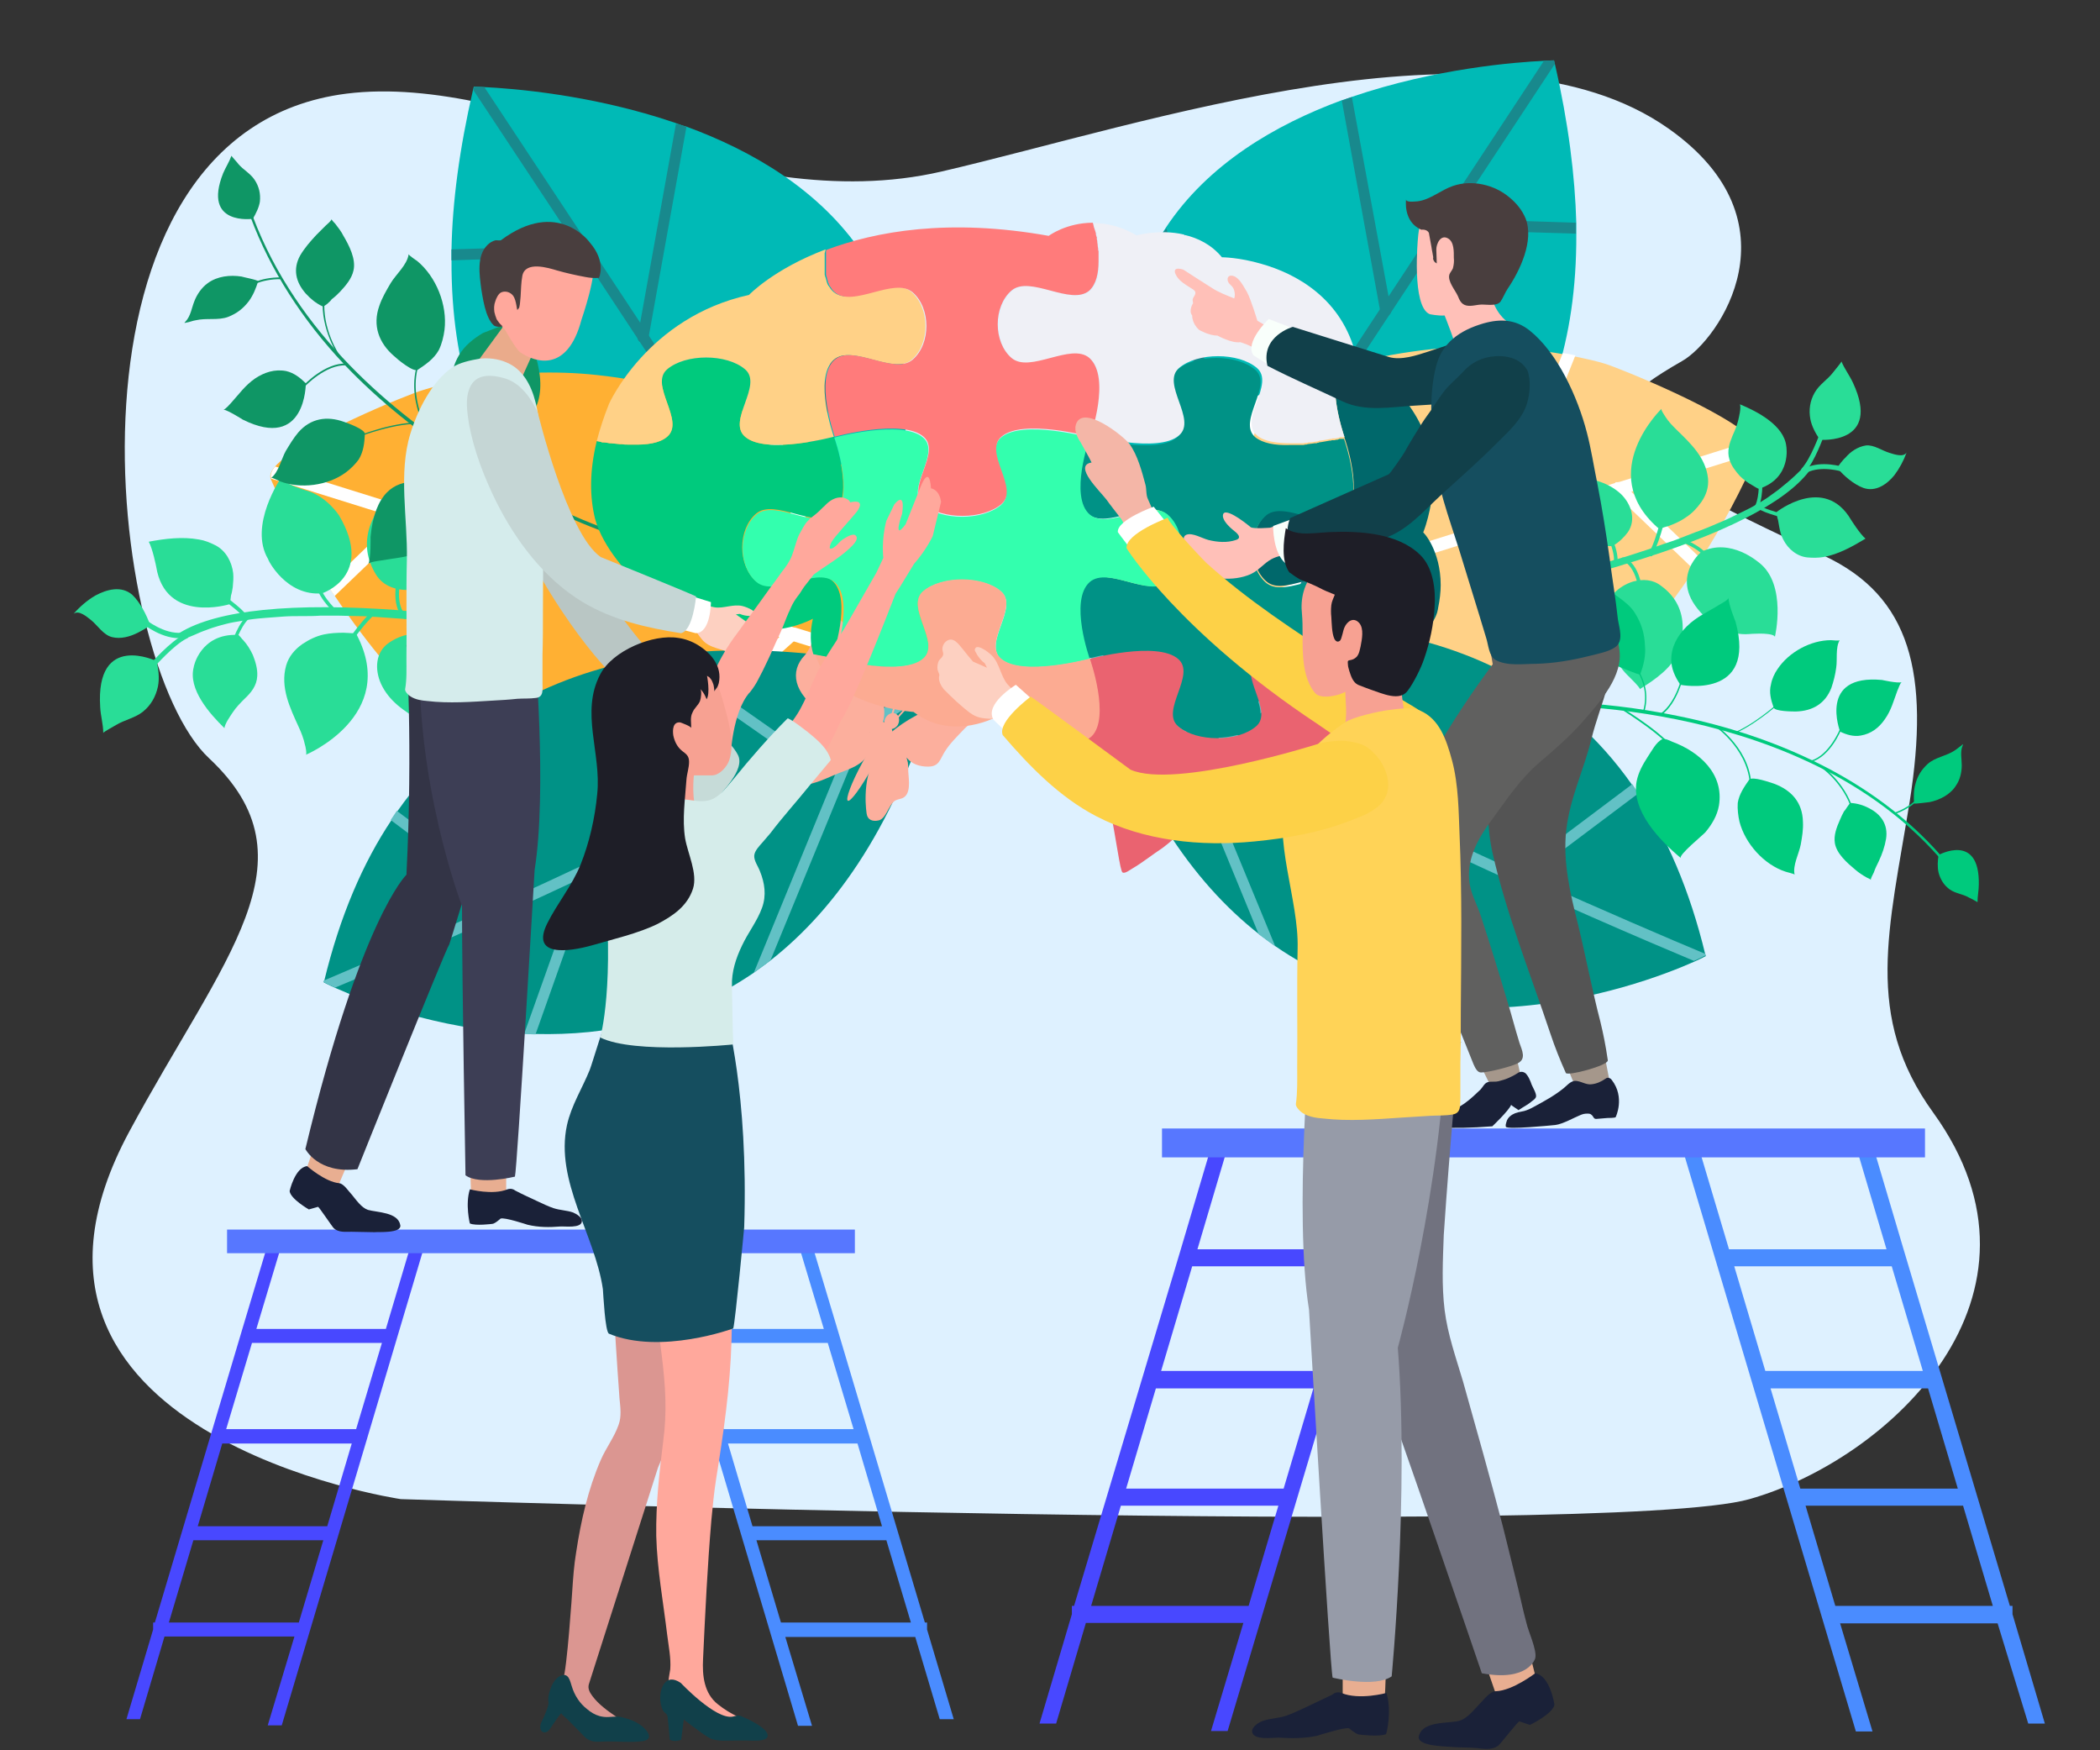 <?xml version="1.0" encoding="utf-8"?>
<!-- Generator: Adobe Illustrator 23.0.3, SVG Export Plug-In . SVG Version: 6.00 Build 0)  -->
<svg version="1.1" id="Calque_1" xmlns="http://www.w3.org/2000/svg" xmlns:xlink="http://www.w3.org/1999/xlink" x="0px" y="0px"
	 viewBox="0 0 480 400" style="enable-background:new 0 0 480 400;" xml:space="preserve">
<rect x="0" y="0" width="480" height="400" fill="#333333" stroke="none"/>
<style type="text/css">
	.st0{fill:#DEF1FF;}
	.st1{fill:none;stroke:#FFFFFF;stroke-width:5.075;stroke-linecap:round;stroke-linejoin:round;stroke-miterlimit:10;}
	.st2{fill:#00BAB6;}
	.st3{fill:#18898D;}
	.st4{fill:#FFD187;}
	.st5{fill:#FFFFFF;}
	.st6{fill:#009286;}
	.st7{fill:#62C1C5;}
	.st8{fill:none;stroke:#FFFFFF;stroke-width:5.079;stroke-linecap:round;stroke-linejoin:round;stroke-miterlimit:10;}
	.st9{fill:#FFB033;}
	.st10{fill:#29DD97;}
	.st11{fill:#0F9665;}
	.st12{fill:#00CA7D;}
	.st13{fill:#1B848B;}
	.st14{fill:#FCAF9D;}
	.st15{fill:#00686B;}
	.st16{fill:#EA6370;}
	.st17{fill:url(#SVGID_1_);stroke:#C6C4C4;stroke-width:0.24;}
	.st18{fill:#33FFAE;}
	.st19{fill:#FCAB92;}
	.st20{fill:#EFF0F6;}
	.st21{fill:#FF7B7B;}
	.st22{fill:#4848FF;}
	.st23{fill:#4A8CFF;}
	.st24{fill:#5777FF;}
	.st25{fill:#F4B6A7;}
	.st26{fill:#B9C6C4;}
	.st27{fill:#E8AE91;}
	.st28{fill:#1A2138;}
	.st29{fill:#333446;}
	.st30{fill:#3D3E55;}
	.st31{fill:#FDD0C1;}
	.st32{fill:#EAAB8B;}
	.st33{fill:#FFA89C;}
	.st34{fill:#493E3E;}
	.st35{fill:#D5ECEC;}
	.st36{fill:#C5D6D5;}
	.st37{fill:#DB9691;}
	.st38{fill:#11404A;}
	.st39{fill:#154E5F;}
	.st40{fill:#C6DBD8;}
	.st41{fill:#F7A192;}
	.st42{fill:#D5ECEA;}
	.st43{fill:#1E1E27;}
	.st44{fill:#FFC0B8;}
	.st45{fill:#F9FFFB;}
	.st46{fill:#A5978B;}
	.st47{fill:#545454;}
	.st48{fill:#60605F;}
	.st49{fill:#71727F;}
	.st50{fill:#969BA8;}
	.st51{fill:#FDD147;}
	.st52{fill:#FFD357;}
</style>
<g>
	<path class="st0" d="M91.6,342.6c0,0-99.3-14.7-62.1-83.9c21.6-40.1,43.2-62.1,18.3-85.4C24.1,151.2,10.5,30.1,79.2,21.4
		c40-5,88,28.9,136,17.8c46.2-10.7,126-38.2,166.2-9.8c30.2,21.3,11.5,48.3,3.1,53.1c-25.4,14.5-19.3,20.4,32.4,44.5
		c19.9,9.3,24.2,27,19.6,56.2c-4.7,29.2-10.6,49,5.4,71.1c30.2,41.8-10.2,79.3-42,88.3C368,351.7,91.6,342.6,91.6,342.6z"/>
</g>
<g>
	<g>
		<path class="st1" d="M319,134.3"/>
	</g>
	<g>
		<path class="st2" d="M270,139.6c0.1,0.3,0.3,0.6,0.4,0.9c0,0,0.7,0,2,0c9-0.2,46.3-2.5,69.3-29.4c0.6-0.7,1.3-1.5,1.9-2.3
			c10-12.7,16.8-30.4,16.7-55.3c0-0.8,0-1.6,0-2.5c-0.3-10.8-1.8-22.9-4.9-36.4c-0.1-0.3-0.1-0.5-0.2-0.8c0,0-0.8,0-2.3,0.1l0,0
			c-6.4,0.3-24.7,1.7-43.8,8.2c-0.8,0.3-1.6,0.6-2.4,0.8c-15.2,5.6-30.6,14.6-40.2,29.1c-0.6,0.9-1.2,1.9-1.8,2.8
			C253.8,73.4,252.1,100.4,270,139.6z"/>
		<g>
			<g>
				<g>
					<path class="st3" d="M270,139.6c0.1,0.3,0.3,0.6,0.4,0.9c0,0,0.7,0,2,0l13.5-20.5l9.7-14.7l1.5-2.3l33.3-50.5l1.6-2.4
						l23.4-35.5c-0.1-0.3-0.1-0.5-0.2-0.8c0,0-0.8,0-2.3,0.1l0,0l-24.1,36.6c0,0,0,0.1-0.1,0.1l-11.3,17.1l-2,3l-21.4,32.5
						c0,0,0,0,0,0l-0.1,0.1c0,0,0,0,0,0l-8.5,13l0,0l-1.8,2.7L270,139.6z"/>
				</g>
				<g>
					<path class="st3" d="M306.7,23l8.7,47.7l0.1,0.5c0.1,0.5,0.5,0.9,1,1c0.2,0,0.3,0,0.5,0c0.7-0.1,1.1-0.8,1-1.4l-0.6-3L309,22.2
						C308.2,22.4,307.4,22.7,306.7,23z"/>
				</g>
				<g>
					<path class="st3" d="M264.7,54.9l18.8,64.2l0.2,0.6c0.1,0.5,0.5,0.8,1,0.9c0.2,0,0.4,0,0.6,0c0.3-0.1,0.5-0.3,0.7-0.5
						c0.2-0.3,0.3-0.7,0.2-1l-0.8-2.6l0,0l-18.8-64.3C265.9,53,265.3,53.9,264.7,54.9z"/>
				</g>
				<g>
					<path class="st3" d="M328.4,51.2c0,0.6,0.4,1.1,1,1.3c0.1,0,0.1,0,0.2,0l0.7,0l29.9,0.9c0-0.8,0-1.6,0-2.5l-28.3-0.9l-2.2-0.1
						c-0.4,0-0.8,0.2-1,0.5c0,0,0,0.1-0.1,0.1C328.5,50.8,328.4,51,328.4,51.2z"/>
				</g>
				<g>
					<path class="st3" d="M293.7,103.8c-0.1,0.6,0.4,1.2,1,1.4c0,0,0.1,0,0.1,0l0.8,0.1l46.2,5.7c0.6-0.7,1.3-1.5,1.9-2.3l-46.5-5.7
						l-2-0.2c-0.5-0.1-0.9,0.1-1.2,0.5c0,0,0,0,0,0l-0.1,0.1c0,0,0,0,0,0C293.8,103.5,293.7,103.7,293.7,103.8z"/>
				</g>
			</g>
		</g>
	</g>
	<g>
		<path class="st4" d="M250.7,147.3c0.1,0.8,0.2,1.7,0.3,2.5c0,0.2,0.1,0.3,0.1,0.5c1.9,7.6,22.9,17.8,28.6,20
			c11.5,4.3,23.9,5.1,35.6,4.3c1.5-0.1,3-0.3,4.5-0.4c1.3-0.2,2.6-0.3,3.9-0.5c19.9-3.1,38.7-12.3,51.7-27.7
			c4.2-5,8.1-10.2,11.8-15.7c0.6-0.8,1.1-1.7,1.6-2.5c4.9-7.7,9.3-15.8,12.9-24.3c0,0,0,0,0,0c0.3-0.8,0-1.8-0.9-2.8
			c-5.5-6.5-31.1-16.7-33.7-17.5c-2.2-0.7-4.6-1.2-7-1.7c-1-0.2-2-0.4-3-0.6c-10-1.7-20.8-2.1-29.9-1.1c-12,1.3-25.3,4.4-37.5,9.8
			c-1.2,0.5-2.4,1.1-3.6,1.7C264.5,101.6,247.6,119.6,250.7,147.3z"/>
		<g>
			<g>
				<path class="st5" d="M250.7,147.3c0.1,0.8,0.2,1.7,0.3,2.5c0,0.2,0.1,0.3,0.1,0.5l31.2-9.7l3.3-1l57.9-18.1c0,0,0.1,0,0.1,0
					l26-8.1l3.2-1l28.8-9c0,0,0,0,0,0c0.3-0.8,0-1.8-0.9-2.8l-31.1,9.7c-0.1,0-0.1,0-0.2,0c0,0,0,0,0,0l-23.9,7.5l-3.6,1.1l0,0
					l-59.7,18.7c-0.1,0-0.1,0-0.2,0l-8.1,2.5l-3.4,1.1L250.7,147.3z"/>
			</g>
			<g>
				<path class="st5" d="M357.2,80.7L342,118.8l0,0l-0.3,0.7c-0.2,0.5-0.1,1,0.1,1.3c0.2,0.3,0.4,0.5,0.7,0.6c0.3,0.1,0.7,0.1,1,0
					c0.4-0.1,0.7-0.4,0.9-0.9l1.2-2.9l14.5-36.4C359.1,81,358.2,80.8,357.2,80.7z"/>
			</g>
			<g>
				<path class="st5" d="M281.5,137.9c-0.4,0.5-0.5,1.2-0.1,1.8c0.1,0.1,0.2,0.2,0.3,0.3l0.6,0.6l37.5,33.5c1.3-0.2,2.6-0.3,3.9-0.5
					l-38.1-34l-2-1.7c-0.4-0.3-0.9-0.5-1.3-0.3c-0.1,0-0.1,0-0.2,0C281.9,137.6,281.7,137.7,281.5,137.9z"/>
			</g>
			<g>
				<path class="st5" d="M369,110.6c-0.5,0.5-0.5,1.3-0.2,1.8c0.1,0.1,0.1,0.2,0.2,0.3l0.6,0.6l17.5,16.8c0.6-0.8,1.1-1.7,1.6-2.5
					l-15.9-15.3l-1.8-1.7c-0.4-0.4-0.9-0.5-1.4-0.4c-0.1,0-0.1,0-0.2,0c0,0,0,0-0.1,0C369.3,110.3,369.1,110.4,369,110.6z"/>
			</g>
			<g>
				<path class="st5" d="M286.1,91.1l-15.6,50.1l-0.2,0.7c-0.1,0.4-0.1,0.9,0.2,1.2c0.2,0.3,0.5,0.5,0.8,0.6c0.8,0.2,1.6-0.2,1.9-1
					l0.8-2.7l15.8-50.7C288.5,89.9,287.3,90.5,286.1,91.1z"/>
			</g>
		</g>
	</g>
	<g>
		<path class="st6" d="M249.2,149.4c0.2,0.6,0.4,1.3,0.6,1.9c9.2,30.8,22.8,50.3,38,62.2c1.3,1,2.6,1.9,3.8,2.8
			c16.3,11.2,34,14.4,49.9,14c0.9,0,1.7-0.1,2.6-0.1c20.1-1.1,36.8-7.6,43.1-10.4c1.8-0.8,2.7-1.3,2.7-1.3c0-0.1-0.1-0.2-0.1-0.3
			c-3.6-14.9-8.9-27-15.4-36.8c-0.5-0.7-0.9-1.4-1.4-2.1c-15.5-22-37.2-31.6-58.1-35c-1.2-0.2-2.4-0.4-3.6-0.5
			c-28.2-3.7-54.2,3.3-60.6,5.2C249.7,149.2,249.2,149.4,249.2,149.4z"/>
		<g>
			<g>
				<g>
					<path class="st7" d="M249.2,149.4c0.2,0.6,0.4,1.3,0.6,1.9c4.8,3.3,10.4,6.7,16.6,10.4l0,0c1.1,0.7,2.3,1.4,3.5,2l0,0
						c2.7,1.5,5.5,3.1,8.5,4.7l0,0c0.2,0.1,0.5,0.3,0.7,0.4l0,0c13.4,7.3,29.2,15.3,47.5,23.9c0.6,0.3,1.2,0.6,1.8,0.8l0,0
						c1.1,0.5,2.1,1,3.2,1.5l0,0c23,10.7,44.1,19.8,55.6,24.6c1.8-0.8,2.7-1.3,2.7-1.3c0-0.1-0.1-0.2-0.1-0.3
						c-8.4-3.5-23.3-9.9-40.7-17.7c-0.8-0.4-1.7-0.8-2.6-1.2c-20.4-9.3-44-20.5-64.7-31.7c-0.8-0.4-1.6-0.9-2.4-1.3
						c-10.7-5.8-20.5-11.7-28.6-17.2C249.7,149.2,249.2,149.4,249.2,149.4z"/>
				</g>
				<g>
					<path class="st7" d="M346.2,201c0.1,0.1,0.2,0.3,0.4,0.3c0.4,0.2,1,0.2,1.4-0.1l1.2-0.9l25.3-19c-0.5-0.7-0.9-1.4-1.4-2.1
						l-26.5,19.9l-0.1,0.1C345.9,199.6,345.8,200.4,346.2,201z"/>
				</g>
				<g>
					<path class="st7" d="M278.3,168.4C278.3,168.4,278.3,168.4,278.3,168.4c0.2,0.2,0.3,0.3,0.4,0.4c0.1,0.1,0.3,0.1,0.4,0.1
						c0.3,0.1,0.6,0,0.9-0.2l1.7-1.2l33.1-23.2c-1.2-0.2-2.4-0.4-3.6-0.5l-32,22.4l-0.7,0.5C278,167,277.9,167.8,278.3,168.4z"/>
				</g>
				<g>
					<path class="st7" d="M328.2,193.1l0.2,0.5l0,0l13.1,36.7c0.9,0,1.7-0.1,2.6-0.1L331.5,195l0,0l-1-2.8c-0.2-0.6-0.9-1-1.6-0.8
						C328.3,191.7,328,192.4,328.2,193.1z"/>
				</g>
				<g>
					<path class="st7" d="M266.2,161.3l0.2,0.4l0,0l21.3,51.8c1.3,1,2.6,1.9,3.8,2.8l-21.7-52.6l-1.4-3.4c-0.3-0.6-1-0.9-1.6-0.7
						C266.2,159.9,265.9,160.6,266.2,161.3z"/>
				</g>
			</g>
		</g>
	</g>
</g>
<g>
	<g>
		<path class="st8" d="M144.7,140.4"/>
	</g>
	<g>
		<path class="st2" d="M193.7,145.6c-0.1,0.3-0.3,0.6-0.4,0.9c0,0-0.7,0-2,0c-9-0.2-46.3-2.5-69.4-29.4c-0.6-0.7-1.3-1.5-1.9-2.3
			c-10-12.7-16.9-30.4-16.8-55.3c0-0.8,0-1.6,0-2.5c0.2-10.8,1.8-22.9,4.9-36.4c0.1-0.3,0.1-0.5,0.2-0.8c0,0,0.8,0,2.3,0.1l0,0
			c6.4,0.3,24.8,1.7,43.8,8.2c0.8,0.3,1.6,0.6,2.4,0.8c15.3,5.6,30.6,14.6,40.3,29c0.6,0.9,1.2,1.9,1.8,2.8
			C209.8,79.4,211.6,106.3,193.7,145.6z"/>
		<g>
			<g>
				<g>
					<path class="st3" d="M193.7,145.6c-0.1,0.3-0.3,0.6-0.4,0.9c0,0-0.7,0-2,0L177.8,126l-9.7-14.7l-1.5-2.3l-33.3-50.5l-1.6-2.4
						l-23.5-35.5c0.1-0.3,0.1-0.5,0.2-0.8c0,0,0.8,0,2.3,0.1l0,0l24.2,36.6c0,0,0,0.1,0.1,0.1l11.3,17.1l2,3l21.5,32.5c0,0,0,0,0,0
						l0.1,0.1c0,0,0,0,0,0l8.6,13l0,0l1.8,2.7L193.7,145.6z"/>
				</g>
				<g>
					<path class="st3" d="M156.9,29l-8.6,47.8l-0.1,0.5c-0.1,0.5-0.5,0.9-1,1c-0.1,0-0.3,0-0.5,0c-0.7-0.1-1.1-0.8-1-1.4l0.6-3
						l8.2-45.6C155.3,28.4,156.1,28.7,156.9,29z"/>
				</g>
				<g>
					<path class="st3" d="M198.9,60.8l-18.7,64.3l-0.2,0.6c-0.1,0.5-0.5,0.8-1,0.9c-0.2,0-0.4,0-0.6,0c-0.3-0.1-0.5-0.3-0.7-0.5
						c-0.2-0.3-0.3-0.7-0.2-1l0.8-2.6l0,0L197.1,58C197.7,58.9,198.3,59.8,198.9,60.8z"/>
				</g>
				<g>
					<path class="st3" d="M135.1,57.2c0,0.6-0.4,1.1-1,1.3c-0.1,0-0.1,0-0.2,0l-0.7,0l-30,1c0-0.8,0-1.6,0-2.5l28.3-0.9l2.2-0.1
						c0.4,0,0.8,0.2,1,0.5c0,0,0,0.1,0.1,0.1C135.1,56.8,135.1,57,135.1,57.2z"/>
				</g>
				<g>
					<path class="st3" d="M170,109.8c0.1,0.6-0.4,1.2-1,1.4c0,0-0.1,0-0.1,0l-0.8,0.1l-46.2,5.8c-0.6-0.7-1.3-1.5-1.9-2.3l46.5-5.8
						l2-0.2c0.5-0.1,0.9,0.1,1.2,0.5c0,0,0,0,0,0l0.1,0.1c0,0,0,0,0,0C169.9,109.5,169.9,109.7,170,109.8z"/>
				</g>
			</g>
		</g>
	</g>
	<g>
		<path class="st9" d="M213.1,153.3c-0.1,0.8-0.2,1.7-0.3,2.5c0,0.2-0.1,0.3-0.1,0.5c-1.9,7.6-22.9,17.9-28.6,20
			c-11.5,4.3-23.9,5.1-35.6,4.3c-1.5-0.1-3-0.2-4.5-0.4c-1.3-0.1-2.6-0.3-3.9-0.5c-19.9-3.1-38.8-12.3-51.7-27.7
			c-4.2-5-8.1-10.2-11.8-15.7c-0.6-0.8-1.1-1.7-1.7-2.5c-5-7.7-9.3-15.8-13-24.3c0,0,0,0,0,0c-0.3-0.8,0-1.8,0.9-2.8
			c5.5-6.5,31.1-16.8,33.7-17.5c2.2-0.7,4.6-1.3,7-1.8c1-0.2,2-0.4,3-0.6c10-1.8,20.8-2.1,29.9-1.1c12,1.3,25.4,4.4,37.5,9.7
			c1.2,0.5,2.4,1.1,3.6,1.7C199.2,107.6,216.1,125.5,213.1,153.3z"/>
		<g>
			<g>
				<path class="st5" d="M213.1,153.3c-0.1,0.8-0.2,1.7-0.3,2.5c0,0.2-0.1,0.3-0.1,0.5l-31.2-9.7l-3.3-1l-58-18c0,0-0.1,0-0.1,0
					L94,119.4l-3.2-1l-28.8-9c0,0,0,0,0,0c-0.3-0.8,0-1.8,0.9-2.8l31.1,9.7c0.1,0,0.1,0,0.2,0c0,0,0,0,0,0l23.9,7.4l3.6,1.1l0,0
					l59.8,18.6c0.1,0,0.1,0,0.2,0l8.1,2.5l3.4,1.1L213.1,153.3z"/>
			</g>
			<g>
				<path class="st5" d="M106.4,86.7l15.2,38.1l0,0l0.3,0.7c0.2,0.5,0.1,1-0.1,1.3c-0.2,0.3-0.4,0.5-0.7,0.6c-0.3,0.1-0.7,0.1-1,0
					c-0.4-0.1-0.7-0.4-0.9-0.9l-1.2-2.9l-14.5-36.4C104.4,87.1,105.4,86.9,106.4,86.7z"/>
			</g>
			<g>
				<path class="st5" d="M182.2,143.9c0.4,0.5,0.5,1.2,0.1,1.8c-0.1,0.1-0.2,0.2-0.3,0.3l-0.6,0.6l-37.5,33.6
					c-1.3-0.1-2.6-0.3-3.9-0.5l38.1-34.1l2-1.7c0.4-0.3,0.9-0.5,1.3-0.3c0.1,0,0.1,0,0.2,0C181.8,143.6,182,143.7,182.2,143.9z"/>
			</g>
			<g>
				<path class="st5" d="M94.6,116.7c0.5,0.5,0.5,1.3,0.2,1.8c-0.1,0.1-0.1,0.2-0.2,0.3l-0.6,0.6l-17.5,16.8
					c-0.6-0.8-1.1-1.7-1.7-2.5l15.9-15.3l1.8-1.7c0.4-0.4,0.9-0.5,1.4-0.4c0.1,0,0.1,0,0.2,0c0,0,0,0,0.1,0
					C94.3,116.4,94.5,116.5,94.6,116.7z"/>
			</g>
			<g>
				<path class="st5" d="M177.5,97l15.7,50.1l0.2,0.7c0.1,0.4,0.1,0.9-0.2,1.2c-0.2,0.3-0.5,0.5-0.8,0.6c-0.8,0.2-1.6-0.2-1.9-1
					l-0.8-2.7l-15.9-50.7C175.1,95.9,176.3,96.5,177.5,97z"/>
			</g>
		</g>
	</g>
	<g>
		<path class="st6" d="M214.6,155.4c-0.2,0.6-0.4,1.3-0.6,1.9c-9.1,30.8-22.7,50.3-37.9,62.2c-1.3,1-2.6,1.9-3.8,2.8
			c-16.3,11.2-34,14.4-49.9,14c-0.9,0-1.7-0.1-2.6-0.1c-20.1-1-36.8-7.6-43.1-10.4c-1.8-0.8-2.7-1.3-2.7-1.3c0-0.1,0-0.2,0.1-0.3
			c3.6-14.9,8.9-27.1,15.4-36.8c0.5-0.7,0.9-1.4,1.4-2.1c15.5-22,37.2-31.6,58.1-35.1c1.2-0.2,2.4-0.4,3.6-0.5
			c28.2-3.7,54.2,3.2,60.7,5.1C214.1,155.2,214.6,155.4,214.6,155.4z"/>
		<g>
			<g>
				<g>
					<path class="st7" d="M214.6,155.4c-0.2,0.6-0.4,1.3-0.6,1.9c-4.8,3.3-10.4,6.7-16.6,10.4l0,0c-1.2,0.7-2.3,1.4-3.5,2l0,0
						c-2.7,1.5-5.5,3.1-8.5,4.7l0,0c-0.2,0.1-0.5,0.3-0.7,0.4l0,0c-13.4,7.3-29.2,15.3-47.5,23.9c-0.6,0.3-1.2,0.6-1.8,0.8l0,0
						c-1.1,0.5-2.1,1-3.2,1.5l0,0c-23,10.8-44.1,19.9-55.6,24.7c-1.8-0.8-2.7-1.3-2.7-1.3c0-0.1,0-0.2,0.1-0.3
						c8.4-3.6,23.3-9.9,40.7-17.8c0.9-0.4,1.7-0.8,2.6-1.2c20.4-9.3,44-20.6,64.7-31.8c0.8-0.4,1.6-0.9,2.4-1.3
						c10.7-5.9,20.5-11.7,28.6-17.2C214.1,155.2,214.6,155.4,214.6,155.4z"/>
				</g>
				<g>
					<path class="st7" d="M117.6,207.1c-0.1,0.1-0.2,0.3-0.4,0.3c-0.4,0.2-1,0.2-1.4-0.1l-1.2-0.9l-25.3-19c0.5-0.7,0.9-1.4,1.4-2.1
						l26.5,19.9l0.1,0.1C117.9,205.8,118,206.6,117.6,207.1z"/>
				</g>
				<g>
					<path class="st7" d="M185.5,174.4C185.4,174.4,185.4,174.4,185.5,174.4c-0.2,0.2-0.3,0.3-0.4,0.4c-0.1,0.1-0.3,0.1-0.4,0.1
						c-0.3,0.1-0.6,0-0.9-0.2l-1.8-1.2l-33.2-23.2c1.2-0.2,2.4-0.4,3.6-0.5l32,22.4l0.7,0.5C185.7,173,185.9,173.8,185.5,174.4z"/>
				</g>
				<g>
					<path class="st7" d="M135.6,199.2l-0.2,0.5l0,0l-13,36.7c-0.9,0-1.7-0.1-2.6-0.1l12.5-35.1l0,0l1-2.8c0.2-0.6,0.9-1,1.6-0.8
						C135.4,197.8,135.8,198.5,135.6,199.2z"/>
				</g>
				<g>
					<path class="st7" d="M197.6,167.3l-0.2,0.4l0,0l-21.3,51.8c-1.3,1-2.6,1.9-3.8,2.8l21.6-52.6l1.4-3.4c0.3-0.6,1-0.9,1.6-0.7
						C197.5,165.9,197.8,166.6,197.6,167.3z"/>
				</g>
			</g>
		</g>
	</g>
</g>
<g>
	<path class="st10" d="M34.3,142.8c0.1,0.3-2.6,1.7-2.8,1.8c-1.8,0.9-3.9,1.5-5.9,1c-2-0.5-3.3-2.7-4.8-3.9c-0.9-0.7-2.8-2.4-4-1.4
		c1.4-1.6,3.1-3.1,5-4.2c2.6-1.4,5.9-2.3,8.4-0.2C32,137.6,33.5,140.5,34.3,142.8z"/>
	<g>
		<path class="st10" d="M80.4,144.7c-0.6,0-1.2-0.1-1.9-0.1c-1.5,0-3.1,0.1-4.5,0.4c-1.8,0.4-3.4,1.2-4.9,2.2
			c-1.7,1.2-3.1,2.8-3.7,4.9c-1.4,5,0.9,9.7,2.9,14.1c0.6,1.3,1.1,2.6,1.4,4c0.1,0.2,0.5,2.2,0.2,2.3c0,0,21.2-8.9,11.7-27.3
			C81.6,145.1,81.4,144.7,80.4,144.7z"/>
	</g>
	<g>
		<path class="st10" d="M73.6,135.6c0,0,12.1-3.9,3.9-17.8c0,0-2.8-4.4-7.5-5.7c0,0-4.8-1.4-5.6-2.7c-0.1-0.1-0.1-0.2-0.1-0.3
			c0,0-7.6,11-3,18.7C61.2,127.9,65.4,136.3,73.6,135.6z"/>
	</g>
	<g>
		<path class="st10" d="M92.2,134.8c1.9,0.1,3.9-0.3,5.6-1c3.4-1.6,6.2-4.9,6.5-8.9c0.1-1.8-0.1-3.6-0.5-5.3c-0.5-2-0.9-4.1-1.7-6
			c-0.2-0.3-2-4.5-1.7-4.5c-4.4,0.9-9.6,2-12.7,5.6c-1.4,1.6-2.5,3.7-3.2,5.7c-1.2,3.8-0.7,7.5,1.5,11
			C87.4,133.6,89.7,134.6,92.2,134.8z"/>
	</g>
	<g>
		<path class="st10" d="M52.4,138.1c0,0-14.6,4.5-16.7-8.6c0,0-0.8-4.1-1.7-5.7c3.7-0.7,7.7-1.2,11.5-0.5c1.3,0.2,2.5,0.7,3.7,1.3
			c2.4,1.2,3.8,3.8,4.1,6.4c0.1,1.1,0,2.1-0.1,3.2c-0.1,0.6-0.2,1.3-0.4,1.9C52.8,136.3,52.6,138,52.4,138.1z"/>
	</g>
	<g>
		<path class="st10" d="M35.8,151.1c0,0-14-6.8-12.9,10.5c0.1,2,0.7,3.9,0.7,5.9c0-0.2,2.6-1.6,2.9-1.8c2-1.2,4.3-1.6,6.1-3
			c1.9-1.5,3-3.5,3.5-5.8C36.5,154.9,36.2,152.9,35.8,151.1z"/>
	</g>
	<g>
		<path class="st10" d="M54.4,145.1c0.3,0,1,1.1,1.2,1.2c0.9,1,1.6,2.1,2.2,3.4c0.6,1.5,1.1,3.2,1,4.8c-0.1,2.2-1.4,3.8-2.9,5.2
			c-1,1-1.9,1.9-2.7,3.1c-0.6,0.9-1.8,2.6-1.9,3.6c-3.3-3.2-8.4-8.9-7-14C44.2,152.6,45.7,144.7,54.4,145.1z"/>
	</g>
	<g>
		<path class="st10" d="M93.6,145c-1.7,0.2-3.4,1-4.7,1.9c-3.1,2.1-3.3,6.1-1.8,9.4c1.8,3.9,5.3,6.3,9.1,8.4
			c0.9,0.5,1.9,1.2,2.3,2.2c0-0.1,0.7-0.8,0.8-0.9c0.7-0.8,1.3-1.7,1.9-2.6c1.2-2,2.2-4.2,2.1-6.6c-0.2-3.7-2.5-8-6-10.2
			c-0.5-0.3-1.1-0.6-1.7-0.9C95.1,145.5,94.1,145,93.6,145z"/>
	</g>
	<g>
		<g>
			<path class="st10" d="M117.8,142.6c0,0-0.1-0.1-0.2-0.1c-0.6-0.4-1.4-0.3-2.1-0.4c-1.7-0.1-3.3-0.4-4.9-0.7
				c-1.8-0.2-3.7-0.4-5.6-0.6c-2-0.3-4-0.4-6-0.6c-2.1-0.2-4.2-0.4-6.3-0.6c-0.3,0-0.5,0-0.8-0.1c-25.2-1.9-42.3-0.1-50.8,5.1
				c-0.4,0.2-0.4,0.9-0.1,1.4c0.4,0.5,0.4,0.6,0.8,0.3c0.8-0.5,1.7-0.8,2.6-1.2c0.9-0.4,1.8-0.8,2.7-1.1c1-0.4,2-0.7,3-1
				c1.1-0.3,2.2-0.6,3.3-0.8c1.2-0.2,2.4-0.4,3.6-0.6c1.3-0.2,2.6-0.3,3.8-0.4c1.3-0.1,2.7-0.2,4-0.3c1.4-0.1,2.8-0.1,4.2-0.1
				c1.4,0,2.8,0,4.2-0.1c1.4,0,2.8,0,4.3,0c1.4,0,2.9,0.1,4.3,0.1c1.4,0,2.9,0.1,4.3,0.2c1.4,0.1,2.9,0.2,4.3,0.3
				c1.4,0.1,2.8,0.2,4.3,0.3c1.4,0.1,2.8,0.2,4.2,0.4c1.3,0.1,2.7,0.3,4,0.4c1.3,0.1,2.5,0.3,3.8,0.4c1.2,0.1,2.3,0.3,3.5,0.4
				c1.1,0.1,2.2,0.3,3.3,0.4c0.8,0.1,1.6,0.2,2.4,0.3c0.5,0.1,1,0.2,1.6,0.3c0.6,0.1,0.7-0.3,0.7-0.8
				C118,143.2,118.1,142.9,117.8,142.6z"/>
		</g>
	</g>
	<g>
		<path class="st10" d="M56.5,141.2c-0.1,0.2-0.2,0.3-0.4,0.3c-0.2,0-0.5-0.1-0.5-0.4c-0.1-0.6-3.1-3-5.7-4.9
			c-0.2-0.1-0.2-0.4-0.1-0.6c0.1-0.2,0.4-0.2,0.6-0.1c1.8,1.3,6,4.4,6.1,5.5C56.5,141.1,56.5,141.1,56.5,141.2z"/>
	</g>
	<g>
		<path class="st10" d="M57.7,140.8c0,0.1-0.1,0.2-0.2,0.2c-1.9,0.9-3.6,5.3-4,6.9c-0.1,0.2-0.3,0.4-0.5,0.3
			c-0.2-0.1-0.4-0.3-0.3-0.5c0.1-0.2,1.9-6.2,4.5-7.4c0.2-0.1,0.5,0,0.6,0.2C57.7,140.6,57.7,140.7,57.7,140.8z"/>
	</g>
	<g>
		<path class="st10" d="M77.2,140c0,0,0,0.1-0.1,0.1c-0.2,0.2-0.4,0.2-0.6,0c-0.2-0.2-4.7-4.1-4.7-8.6c0-0.2,0.2-0.4,0.4-0.4
			c0.2,0,0.4,0.2,0.4,0.4c0,4.1,4.3,7.9,4.4,8C77.2,139.7,77.2,139.9,77.2,140z"/>
	</g>
	<g>
		<path class="st10" d="M86.1,139.9c0,0.1-0.1,0.1-0.1,0.2c-3.7,3.2-7.3,9.1-7.4,9.2c-0.1,0.2-0.4,0.3-0.6,0.1
			c-0.2-0.1-0.3-0.4-0.1-0.6c0.2-0.2,3.7-6.1,7.5-9.4c0.2-0.2,0.5-0.1,0.6,0C86.1,139.6,86.1,139.7,86.1,139.9z"/>
	</g>
	<g>
		<path class="st10" d="M94.2,150.1c-0.1,0.1-0.2,0.3-0.4,0.3c-0.2,0-0.5-0.1-0.5-0.4c0-0.3-0.9-7.1,1.1-9.7
			c0.1-0.2,0.4-0.2,0.6-0.1c0.2,0.1,0.2,0.4,0.1,0.6c-1.8,2.3-0.9,9-0.9,9.1C94.2,149.9,94.2,150,94.2,150.1z"/>
	</g>
	<g>
		<path class="st10" d="M93,141.2C93,141.2,93,141.3,93,141.2c-0.2,0.3-0.5,0.3-0.6,0.2c-0.1-0.1-3.5-2.5-1.3-10.5
			c0.1-0.2,0.3-0.4,0.5-0.3c0.2,0.1,0.4,0.3,0.3,0.5c-2,7.4,0.9,9.5,0.9,9.6C93,140.8,93.1,141,93,141.2z"/>
	</g>
	<g>
		<path class="st10" d="M42.3,145.4c-0.1,0.2-0.3,0.4-0.5,0.4c-4.5,0.5-9-3.1-9.2-3.3c-0.2-0.2-0.3-0.6-0.1-0.8
			c0.2-0.2,0.6-0.3,0.8-0.1c0,0,4.2,3.4,8.3,3c0.3,0,0.6,0.2,0.6,0.5C42.4,145.2,42.4,145.3,42.3,145.4z"/>
	</g>
	<g>
		<path class="st10" d="M43,145.6c0,0.1-0.1,0.3-0.3,0.3c-3,1.5-7.3,6.4-7.4,6.5c-0.2,0.2-0.6,0.3-0.8,0.1c-0.2-0.2-0.3-0.6-0.1-0.8
			c0.2-0.2,4.5-5.1,7.7-6.7c0.3-0.1,0.6,0,0.8,0.3C43,145.3,43,145.4,43,145.6z"/>
	</g>
</g>
<g>
	<g>
		<path class="st11" d="M112.2,101.7c-0.5,0.1-1.6-1.1-2-1.4c-5.5-4.7-9.4-12.1-5.3-19.1c1.3-2.2,3.3-3.8,5.5-5.1
			c0.6-0.3,8.5-3,8-3.8c3.4,5.9,7.4,15.5,3.5,21.9c-1.2,1.9-2.9,3.4-4.7,4.7C115.8,99.8,114,101.5,112.2,101.7z"/>
		<path class="st11" d="M57.8,50c0,0-11.6,1.7-6.8-10.4c0.6-1.4,1.4-2.6,1.9-4c0,0.1,1.5,1.7,1.6,1.9c1.1,1.3,2.7,2.1,3.7,3.6
			c1,1.5,1.4,3.2,1.2,5C59.2,47.4,58.5,48.8,57.8,50z"/>
		<path class="st11" d="M59,64.3c0.1-0.3-3.6-1-3.8-1.1c-2.6-0.4-5.5-0.1-7.7,1.5c-1.4,1-2.5,2.6-3.1,4.2c-0.6,1.5-0.8,3.3-2,4.6
			c-0.1,0.1-0.1,0.1-0.2,0.2c-0.2,0.2,0.5,0,0.5,0c0.7-0.1,1.3-0.4,2-0.5c2.5-0.6,5.2,0.1,7.5-0.8c2-0.8,3.4-1.9,4.7-3.6
			C57.9,67.4,58.5,65.9,59,64.3z"/>
		<path class="st11" d="M95.5,84.5c-1,0.7-4.9-2.6-5.4-3.1c-3.5-3-5-7-3.4-11.5c0.6-1.8,1.6-3.5,2.6-5.2c1.2-2,3.8-4.2,4.1-6.6
			c0,0.2,1.7,1.4,1.9,1.5c4.4,3.6,7,10.1,6.3,15.8c-0.2,1.5-0.6,3.2-1.3,4.6C99.2,82,97.3,83.3,95.5,84.5z"/>
		<path class="st11" d="M73.7,70c-1.5-0.7-2.7-1.7-3.8-2.9c-2.3-2.6-3-5.6-1.3-8.7c1-1.7,2.3-3.2,3.7-4.7c0.7-0.7,1.4-1.4,2.1-2.1
			c0.4-0.4,1.2-1,1.4-1.5c0,0.2,0.7,0.9,0.8,1c0.7,0.9,1.4,1.8,1.9,2.8c1.3,2.2,2.9,5.3,2.3,7.9c-0.4,1.9-1.8,3.5-3.1,4.9
			c-0.6,0.6-1.2,1.2-1.9,1.7C75.7,68.7,74.1,70.2,73.7,70z"/>
		<path class="st11" d="M69.9,87.6c0,0,0.1,15.5-14.4,8.3c0,0-3.3-2.1-4.4-2.3c0.4,0,1.5-1.3,1.7-1.5c1.9-2.1,3.2-4,5.5-5.6
			c2.1-1.4,4.5-2.2,7.1-1.7C67.2,85.2,68.7,86.4,69.9,87.6z"/>
		<path class="st11" d="M111.6,118.9c0.3-0.3,4.2,3.6,4.4,3.8c2.5,2.9,4.5,6.7,4.3,10.6c-0.2,2.5-1.1,5.2-2.6,7.2
			c-1.4,2-3.5,3.6-4,6.1c0,0.1,0,0.3-0.1,0.4c0,0.4-0.4-0.6-0.4-0.6c-0.4-0.9-0.6-1.9-0.9-2.9c-1.2-3.5-4.3-6.2-5.1-9.9
			c-0.6-3.1-0.5-5.7,0.6-8.7C108.6,122.7,110,120.7,111.6,118.9z"/>
		<path class="st11" d="M83.4,99.2c0.1-1.1-4.2-2.6-4.8-2.8c-3.9-1.4-7.6-0.8-10.4,2.4c-1.1,1.3-2,2.8-2.9,4.3
			c-1,1.8-1.6,4.8-3.3,6.1c0.2-0.1,1.8,0.7,2,0.8c4.7,1.8,10.9,1,15-2c1.1-0.8,2.2-1.9,3-3C83.1,103.2,83.3,101.2,83.4,99.2z"/>
		<path class="st11" d="M103.2,112.8c0,0-16.6-10.4-18.5,9.9c0,0,0.1,4.9-0.5,6.2c0.2-0.5,2.3-0.7,2.8-0.8c3.4-0.6,6.4-0.7,9.6-2.2
			c2.9-1.3,5.3-3.4,6.5-6.5C103.9,117.4,103.7,115,103.2,112.8z"/>
		<g>
			<g>
				<g>
					<path class="st11" d="M141.7,122.3c0,0,0,0.1,0,0.1c-0.1,0.2-0.3,0.3-0.5,0.3c-0.2-0.1-16.3-5.3-34.6-16.8
						c-10.7-6.8-20.1-14.4-27.9-22.6C69,73,61.8,61.7,57.3,49.7c-0.1-0.2-0.3-0.1-0.1-0.2c0.2-0.1,0.5-0.2,0.6,0
						c10.1,26.9,32.5,45.1,49.3,55.7c18.2,11.5,34.2,16.7,34.4,16.7C141.6,121.9,141.7,122.1,141.7,122.3z"/>
				</g>
			</g>
			<g>
				<path class="st11" d="M64.3,63.4l0,0.4c-4.8-0.1-7.9,2-7.9,2l-0.2-0.3C56.3,65.4,59.3,63.3,64.3,63.4z"/>
			</g>
			<g>
				<path class="st11" d="M79.2,83.1l0,0.4c-4.7-0.3-9.5,4.8-9.6,4.9l-0.3-0.2C69.5,87.9,74.4,82.8,79.2,83.1z"/>
			</g>
			<g>
				<path class="st11" d="M77.7,81.3l-0.3,0.2c0-0.1-4.2-6.2-3.6-13.3l0.4,0C73.5,75.2,77.6,81.2,77.7,81.3z"/>
			</g>
			<g>
				<path class="st11" d="M98.7,99.9l-0.3,0.2c-0.1-0.1-6.3-9.2-2.5-18.3l0.3,0.1C92.5,90.9,98.6,99.8,98.7,99.9z"/>
			</g>
			<g>
				<path class="st11" d="M119.1,112.3l-0.3,0.2c-0.4-0.5-8.7-11.3-8.4-15.3l0.4,0C110.5,101.1,119,112.2,119.1,112.3z"/>
			</g>
			<g>
				<path class="st11" d="M110.2,107.8c-4.6,1.4-8,6.7-8,6.7l-0.3-0.2c0-0.1,3.5-5.4,8.2-6.9L110.2,107.8z"/>
			</g>
			<g>
				<path class="st11" d="M114.2,110.1c-4.8,6.6-0.7,14.1-0.7,14.2l-0.3,0.2c0-0.1-4.2-7.8,0.7-14.6L114.2,110.1z"/>
			</g>
			<g>
				<path class="st11" d="M94.2,96.9c-6.2,0.4-13.5,3.4-13.6,3.5l-0.1-0.3c0.1,0,7.4-3.1,13.7-3.5L94.2,96.9z"/>
			</g>
		</g>
	</g>
</g>
<g>
	<path class="st10" d="M420,107c-0.2-0.2,1.6-2.3,1.8-2.4c1.2-1.4,2.8-2.5,4.7-2.8c1.8-0.2,3.7,1.2,5.4,1.7c1,0.3,3.2,1.1,3.9-0.1
		c-0.7,1.9-1.6,3.6-2.8,5.2c-1.7,2.1-4.3,3.9-7.1,2.9C423.7,110.7,421.4,108.7,420,107z"/>
	<g>
		<path class="st10" d="M380.1,120.6c0.5-0.2,1.1-0.3,1.6-0.5c1.3-0.5,2.6-1.1,3.7-1.9c1.4-0.9,2.5-2.1,3.5-3.5
			c1.1-1.6,1.7-3.4,1.5-5.4c-0.5-4.7-4-8-7.2-11.1c-0.9-0.9-1.8-1.8-2.5-2.9c-0.1-0.2-1.2-1.7-0.9-1.9c0,0-15.1,14.5-1,27.1
			C378.9,120.6,379.2,120.9,380.1,120.6z"/>
	</g>
	<g>
		<path class="st10" d="M388.9,126.1c0,0-9,7.3,2.6,16.4c0,0,3.9,2.8,8.3,2.4c0,0,4.5-0.4,5.7,0.4c0.1,0.1,0.1,0.1,0.2,0.2
			c0,0,2.8-11.9-3.6-16.9C402,128.6,395.7,122.8,388.9,126.1z"/>
	</g>
	<g>
		<path class="st10" d="M373.3,132.9c-1.7,0.5-3.3,1.5-4.4,2.7c-2.4,2.4-3.7,6.3-2.6,9.8c0.5,1.6,1.3,3,2.2,4.3
			c1.1,1.6,2.1,3.2,3.4,4.5c0.2,0.2,3.2,3.1,2.9,3.3c3.5-2.2,7.5-4.9,9-8.9c0.7-1.8,0.9-3.9,0.8-5.9c-0.2-3.7-1.9-6.6-4.9-8.8
			C377.8,132.4,375.5,132.3,373.3,132.9z"/>
	</g>
	<g>
		<path class="st10" d="M406.1,117c0,0,10.9-8.6,17,1.8c0,0,2,3.2,3.3,4.3c-3,1.8-6.2,3.6-9.6,4.2c-1.2,0.2-2.4,0.2-3.6,0.1
			c-2.4-0.2-4.5-1.9-5.6-4.1c-0.5-0.9-0.7-1.8-0.9-2.8c-0.1-0.6-0.2-1.1-0.3-1.7C406.3,118.7,406,117.1,406.1,117z"/>
	</g>
	<g>
		<path class="st10" d="M416,100.5c0,0,14.2,1.2,7.5-13.1c-0.8-1.7-1.9-3.1-2.6-4.8c0.1,0.1-1.7,2.2-1.9,2.5
			c-1.3,1.7-3.1,2.7-4.2,4.6c-1.1,1.9-1.4,4-1,6.1C414.1,97.4,415,99.1,416,100.5z"/>
	</g>
	<g>
		<path class="st10" d="M402.1,111.7c-0.2,0.1-1.2-0.6-1.4-0.7c-1.1-0.6-2.1-1.3-3-2.2c-1-1.1-2-2.4-2.4-3.8c-0.6-1.9,0-3.7,0.7-5.4
			c0.5-1.1,1-2.3,1.3-3.5c0.2-0.9,0.7-2.8,0.4-3.7c3.9,1.6,10.1,4.8,10.6,9.6C408.3,102,409.6,109.2,402.1,111.7z"/>
	</g>
	<g>
		<path class="st10" d="M368.7,124.7c1.3-0.7,2.6-2,3.4-3.1c1.9-2.8,0.8-6.3-1.5-8.6c-2.8-2.7-6.6-3.6-10.6-4.2
			c-1-0.1-2-0.4-2.7-1.1c0.1,0.1-0.4,1-0.4,1c-0.3,0.9-0.6,1.9-0.7,2.8c-0.4,2.1-0.5,4.3,0.4,6.3c1.4,3,4.8,6,8.5,6.7
			c0.6,0.1,1.1,0.2,1.7,0.2C367.3,124.8,368.4,124.9,368.7,124.7z"/>
	</g>
	<g>
		<g>
			<path class="st10" d="M349,134.7c0.1,0,0.1,0,0.2,0.1c0.6,0.1,1.3-0.2,1.9-0.4c1.5-0.4,2.9-0.7,4.4-1.1c1.7-0.4,3.3-0.9,4.9-1.3
				c1.8-0.4,3.5-0.9,5.3-1.4c1.8-0.5,3.7-1,5.5-1.6c0.2-0.1,0.5-0.1,0.7-0.2c22-6.7,36-13.8,41.6-21.1c0.3-0.3,0.1-0.9-0.4-1.2
				c-0.5-0.3-0.5-0.4-0.7,0c-0.5,0.7-1.2,1.3-1.8,1.9c-0.6,0.6-1.3,1.2-2,1.8c-0.7,0.6-1.5,1.2-2.2,1.8c-0.8,0.6-1.7,1.2-2.5,1.8
				c-0.9,0.6-1.9,1.2-2.8,1.7c-1,0.6-2.1,1.1-3.1,1.6c-1.1,0.5-2.2,1.1-3.3,1.6c-1.2,0.5-2.3,1-3.5,1.5c-1.2,0.5-2.4,1-3.6,1.4
				c-1.2,0.5-2.4,0.9-3.6,1.4c-1.2,0.5-2.5,0.9-3.7,1.3c-1.2,0.4-2.5,0.9-3.7,1.3c-1.2,0.4-2.5,0.8-3.7,1.2
				c-1.2,0.4-2.5,0.8-3.7,1.1c-1.2,0.4-2.4,0.7-3.7,1c-1.2,0.3-2.4,0.6-3.5,1c-1.1,0.3-2.2,0.6-3.3,0.9c-1,0.3-2.1,0.5-3.1,0.8
				c-1,0.2-2,0.5-2.9,0.7c-0.7,0.2-1.4,0.3-2.1,0.5c-0.5,0.1-1,0.2-1.5,0.3c-0.5,0.1-0.5,0.5-0.3,0.9
				C348.5,134.2,348.6,134.6,349,134.7z"/>
		</g>
	</g>
	<g>
		<path class="st10" d="M401.6,115.7c0-0.1,0.1-0.3,0.2-0.4c0.2-0.1,0.4,0,0.5,0.2c0.3,0.5,3.6,1.6,6.5,2.3c0.2,0.1,0.3,0.3,0.3,0.5
			c-0.1,0.2-0.3,0.3-0.5,0.3c-1.9-0.5-6.5-1.7-7-2.7C401.6,115.8,401.6,115.8,401.6,115.7z"/>
	</g>
	<g>
		<path class="st10" d="M400.7,116.4c0-0.1,0-0.2,0.1-0.3c1.3-1.4,1.3-5.7,1.2-7.2c0-0.2,0.1-0.4,0.4-0.4c0.2,0,0.4,0.1,0.4,0.4
			c0,0.2,0.4,5.9-1.4,7.8c-0.2,0.2-0.4,0.2-0.6,0C400.8,116.6,400.7,116.5,400.7,116.4z"/>
	</g>
	<g>
		<path class="st10" d="M384.4,123.5c0,0,0-0.1,0-0.1c0.1-0.2,0.3-0.3,0.5-0.2c0.2,0.1,5.4,2,6.8,5.8c0.1,0.2,0,0.4-0.2,0.5
			c-0.2,0.1-0.4,0-0.5-0.2c-1.3-3.5-6.3-5.3-6.4-5.3C384.5,123.8,384.4,123.7,384.4,123.5z"/>
	</g>
	<g>
		<path class="st10" d="M376.9,126.6c0-0.1,0-0.1,0-0.2c2.1-3.9,3.2-10.2,3.3-10.2c0-0.2,0.2-0.4,0.5-0.3c0.2,0,0.4,0.2,0.3,0.5
			c0,0.3-1.2,6.4-3.3,10.5c-0.1,0.2-0.3,0.3-0.5,0.2C376.9,126.9,376.9,126.7,376.9,126.6z"/>
	</g>
	<g>
		<path class="st10" d="M366.6,120.6c0-0.1,0.1-0.3,0.2-0.4c0.2-0.1,0.4,0,0.5,0.2c0.1,0.2,3.1,5.8,2.3,8.6
			c-0.1,0.2-0.3,0.3-0.5,0.3c-0.2-0.1-0.3-0.3-0.3-0.5c0.7-2.6-2.2-8-2.2-8C366.6,120.7,366.6,120.6,366.6,120.6z"/>
	</g>
	<g>
		<path class="st10" d="M370.5,127.8c0,0,0-0.1,0-0.1c0-0.2,0.3-0.3,0.5-0.3c0.2,0,3.8,0.9,4.5,8.5c0,0.2-0.1,0.4-0.4,0.4
			c-0.2,0-0.4-0.1-0.4-0.4c-0.7-7-3.9-7.8-3.9-7.8C370.6,128.1,370.5,127.9,370.5,127.8z"/>
	</g>
	<g>
		<path class="st10" d="M412.3,107.5c0-0.2,0.1-0.4,0.3-0.5c3.7-1.9,8.7-0.3,8.9-0.2c0.3,0.1,0.4,0.4,0.3,0.7
			c-0.1,0.3-0.4,0.4-0.7,0.3c0,0-4.7-1.5-8.1,0.2c-0.3,0.1-0.6,0-0.7-0.2C412.3,107.7,412.3,107.6,412.3,107.5z"/>
	</g>
	<g>
		<path class="st10" d="M411.7,107.5c0-0.1,0-0.3,0.1-0.4c2.1-2.3,4.1-7.9,4.1-7.9c0.1-0.3,0.4-0.4,0.7-0.3c0.3,0.1,0.4,0.4,0.3,0.7
			c-0.1,0.2-2.1,5.9-4.3,8.3c-0.2,0.2-0.5,0.2-0.8,0C411.7,107.8,411.7,107.7,411.7,107.5z"/>
	</g>
</g>
<g>
	<g>
		<path class="st12" d="M380,168.9c0.5-0.2,1.8,0.4,2.2,0.6c6.2,2.3,11.9,7.3,10.7,14.6c-0.4,2.3-1.6,4.3-3.1,6.1
			c-0.4,0.5-6.3,5.3-5.6,5.9c-4.8-4-11.4-10.8-10.1-17.6c0.4-2,1.4-3.8,2.5-5.5C377.5,171.7,378.5,169.6,380,168.9z"/>
		<path class="st12" d="M443.1,195.4c0,0,9.4-5.2,9.2,6.7c0,1.4-0.3,2.7-0.3,4.1c0-0.1-1.8-1-2-1.1c-1.4-0.8-3-0.9-4.3-1.8
			c-1.3-0.9-2.2-2.3-2.6-3.9C442.8,198.1,442.9,196.7,443.1,195.4z"/>
		<path class="st12" d="M437.5,183.6c0,0.2,3.4-0.3,3.6-0.3c2.3-0.5,4.7-1.7,6-3.8c0.9-1.3,1.3-3,1.3-4.6c0-1.5-0.4-3.1,0.2-4.5
			c0-0.1,0.1-0.1,0.1-0.2c0.1-0.2-0.4,0.1-0.4,0.2c-0.5,0.3-1,0.8-1.5,1.1c-1.9,1.3-4.4,1.5-6.2,3.1c-1.4,1.3-2.3,2.7-2.8,4.6
			C437.4,180.6,437.4,182.1,437.5,183.6z"/>
		<path class="st12" d="M399.8,178.2c0.7-0.9,5,0.7,5.7,0.9c4,1.5,6.5,4.3,6.6,8.7c0.1,1.8-0.2,3.5-0.5,5.2
			c-0.4,2.1-1.9,4.8-1.4,6.9c0-0.2-1.9-0.6-2.1-0.7c-4.9-1.6-9.2-6.4-10.5-11.4c-0.3-1.3-0.5-2.9-0.4-4.3
			C397.5,181.5,398.7,179.8,399.8,178.2z"/>
		<path class="st12" d="M423,183.5c1.5,0.1,2.9,0.5,4.2,1.2c2.8,1.4,4.4,3.8,3.9,7c-0.3,1.8-0.9,3.5-1.7,5.2
			c-0.4,0.8-0.8,1.6-1.1,2.5c-0.2,0.4-0.7,1.3-0.7,1.7c0-0.2-0.9-0.5-1-0.6c-0.9-0.5-1.8-1.1-2.6-1.8c-1.8-1.5-4.2-3.6-4.6-6
			c-0.3-1.8,0.4-3.6,1.1-5.2c0.3-0.7,0.6-1.4,1-2.1C421.8,185.2,422.7,183.5,423,183.5z"/>
		<path class="st12" d="M420.6,167.2c0,0-5.1-13.2,9.6-11.8c0,0,3.5,0.8,4.5,0.5c-0.4,0.1-0.8,1.6-1,1.9c-0.9,2.4-1.4,4.5-2.9,6.6
			c-1.3,1.9-3.1,3.3-5.5,3.7C423.7,168.4,422,167.9,420.6,167.2z"/>
		<path class="st12" d="M374.9,154.1c-0.1,0.3-4.7-1.7-5-1.8c-3.1-1.6-6-4.3-7.1-7.7c-0.7-2.2-0.7-4.8-0.1-7
			c0.6-2.1,1.8-4.2,1.4-6.5c0-0.1,0-0.2-0.1-0.3c-0.1-0.4,0.5,0.4,0.5,0.4c0.6,0.6,1.1,1.5,1.7,2.1c2.2,2.6,5.7,3.9,7.5,6.8
			c1.5,2.4,2.2,4.7,2.3,7.6C376.2,149.8,375.7,152,374.9,154.1z"/>
		<path class="st12" d="M405.4,161.7c0.3,0.9,4.4,0.9,5.1,0.9c3.8-0.1,6.7-1.8,8.1-5.4c0.5-1.5,0.9-3,1.1-4.6
			c0.3-1.9-0.2-4.6,0.8-6.3c-0.1,0.2-1.8,0-2,0c-4.6,0-9.6,2.7-12.2,6.6c-0.7,1-1.3,2.3-1.5,3.5C404.3,158.2,404.8,160,405.4,161.7z
			"/>
		<path class="st12" d="M384.1,156.5c0,0,17.5,3.5,12.6-14.4c0,0-1.7-4.2-1.6-5.5c0,0.5-1.8,1.4-2.1,1.6c-2.7,1.7-5.2,2.7-7.5,5
			c-2.1,2.1-3.5,4.6-3.5,7.6C382,152.8,382.9,154.8,384.1,156.5z"/>
		<g>
			<g>
				<g>
					<path class="st12" d="M348.1,160.9c0,0,0-0.1,0-0.1c0-0.2,0.2-0.4,0.4-0.4c0.2,0,15.6-0.8,34.9,3.2
						c11.4,2.3,21.8,5.8,31.1,10.3c11.6,5.6,21.5,12.9,29.2,21.7c0.1,0.2,0.3,0,0.1,0.2c-0.2,0.1-0.4,0.4-0.5,0.2
						c-17.3-19.7-42.3-28-60.1-31.6c-19.3-3.9-34.6-3.2-34.8-3.1C348.3,161.1,348.1,161,348.1,160.9z"/>
				</g>
			</g>
			<g>
				<path class="st12" d="M433.2,186l-0.1-0.3c4.2-1.5,6.1-4.2,6.1-4.3l0.3,0.2C439.4,181.7,437.5,184.5,433.2,186z"/>
			</g>
			<g>
				<path class="st12" d="M414.1,174.1l-0.1-0.3c4.1-1.2,6.6-7.2,6.6-7.3l0.3,0.1C420.8,166.9,418.4,172.8,414.1,174.1z"/>
			</g>
			<g>
				<path class="st12" d="M416,175.2l0.2-0.3c0.1,0,5.6,3.9,7.4,10.2l-0.3,0.1C421.5,179,416.1,175.2,416,175.2z"/>
			</g>
			<g>
				<path class="st12" d="M392.1,166.1l0.2-0.3c0.1,0.1,8.4,5.8,8,14.8l-0.3,0C400.3,171.8,392.2,166.1,392.1,166.1z"/>
			</g>
			<g>
				<path class="st12" d="M370.6,162.1l0.2-0.3c0.5,0.3,11.1,6.8,12.2,10.3l-0.3,0.1C381.6,168.9,370.7,162.2,370.6,162.1z"/>
			</g>
			<g>
				<path class="st12" d="M379.7,163c3.5-2.7,4.7-8.3,4.7-8.3l0.3,0.1c0,0.1-1.3,5.8-4.8,8.5L379.7,163z"/>
			</g>
			<g>
				<path class="st12" d="M375.6,162.4c2-7.2-3.9-12.3-4-12.3l0.2-0.3c0.1,0.1,6.1,5.3,4.1,12.7L375.6,162.4z"/>
			</g>
			<g>
				<path class="st12" d="M396.9,167.2c5.2-2.4,10.4-7.3,10.5-7.4l0.2,0.2c-0.1,0-5.4,5-10.6,7.4L396.9,167.2z"/>
			</g>
		</g>
	</g>
</g>
<g>
	<g>
		<g>
			<path class="st13" d="M300.4,128.1c-4.4,5.4-8.9,19.9-5.4,22.7c3.5,2.8,7-0.3,11.6-4.3c5.2-4.7,5.4-9.2,1.9-12
				C305,131.6,304.8,122.6,300.4,128.1z"/>
			<path class="st13" d="M298,150.8c0.4-0.4,0.9-0.7,1.5-0.9c1.5-0.5,3-0.8,4.5-1.2c2.4-0.6,5.5-1.7,7.8-0.5
				c2.1,1.1,1.5,3.4,2.1,5.4c0.5,1.8,3.1,4.2,1.2,5.9c-2.8,2.4-7.3,0.5-10.4-0.3c-2.4-0.6-5-1-6.5-3.2
				C297,154.2,296.7,152.1,298,150.8z"/>
			<path class="st13" d="M299.1,154c0.6,0.8,0.3,2-0.7,2.7l0,0c-1,0.7-2.2,0.7-2.8,0l-2.7-3.5c-0.6-0.8-0.3-2,0.7-2.7l0,0
				c1-0.7,2.2-0.7,2.8,0L299.1,154z"/>
			<path class="st13" d="M291.4,151.1c0.6,0.7,1.6,0.9,2.2,0.4c0.6-0.5,0.6-1.5,0-2.2c-0.6-0.7-1.6-0.9-2.2-0.4
				C290.8,149.3,290.8,150.3,291.4,151.1z"/>
			<path class="st13" d="M299.7,157.9c2.6,3.6,4.3,6.8,3.8,7.2c-0.5,0.4-3-2.3-5.6-5.9c-2.6-3.6-4.3-6.8-3.8-7.2
				C294.6,151.7,297.1,154.3,299.7,157.9z"/>
		</g>
		<path class="st13" d="M293.3,152.5c-3.5-2.2-7.8-4.1-11.9-4.3c-2-0.1-4,0.1-6,0.5c-1.1,0.3-3.4,0.8-1.7,2.2
			c1.4,1.1,3.2,1.7,4.5,2.8c1.5,1.3,3.1,2.4,4.4,3.9c1.3,1.5,1.6,3,3.9,2.6c1.7-0.2,3.3-0.9,4.1-2.5c0,0.1-0.1,0.2-0.1,0.4
			c0,0.2-0.1,0.4-0.1,0.7c0,0.6,0.1,1.2,0.2,1.9c0.1,1.6-0.1,5,2.1,5.3c0.7,0.1,1.3,0.1,1.8,0.6c0.4,0.3,0.7,0.8,1.1,1.2
			c0.6,0.7,1.3,2,2.3,2.1c1.2,0.1,2.2-0.4,2.2-1.7c0,0,0.3-6.8-3.3-11.3L293.3,152.5z"/>
		<g>
			<g>
				<path class="st13" d="M291.6,150c0,0,0.1,0,0.1-0.1c0.1-0.1,0.1-0.2,0-0.3c-2.1-2.1-4.4-3.6-6.5-4.4c-2.2-0.8-3.9-0.7-4.9,0.3
					c-0.1,0.1-0.1,0.2,0,0.3c0.1,0.1,0.2,0.1,0.3,0c0.9-0.9,2.5-0.9,4.5-0.2c2.1,0.8,4.3,2.3,6.3,4.3C291.5,150,291.6,150,291.6,150
					z"/>
			</g>
			<path class="st13" d="M279.9,145.9c-0.1,0.3,0,0.6,0.3,0.7c0.2,0.1,0.5-0.1,0.6-0.4c0.1-0.3,0-0.6-0.3-0.7
				C280.3,145.4,280,145.6,279.9,145.9z"/>
		</g>
		<g>
			<g>
				<path class="st13" d="M292.5,149C292.5,149,292.5,149,292.5,149c-0.2,0.2-0.3,0.1-0.4,0c-1.3-2.6-2-5.3-2.1-7.6
					c-0.1-2.3,0.6-3.9,1.9-4.6c0.1-0.1,0.2,0,0.3,0.1c0.1,0.1,0,0.2-0.1,0.3c-1.1,0.5-1.7,2-1.6,4.2c0.1,2.2,0.8,4.8,2,7.4
					C292.6,148.8,292.6,148.9,292.5,149z"/>
			</g>
			<path class="st13" d="M291.9,136.4c-0.2,0.2-0.2,0.6,0,0.8c0.2,0.2,0.5,0.1,0.8-0.1c0.2-0.2,0.2-0.6,0-0.8
				C292.5,136.1,292.1,136.2,291.9,136.4z"/>
		</g>
	</g>
</g>
<g>
	<g>
		<g>
			<path class="st14" d="M191.9,141.5c5.7,5.4,12.8,20.7,9.3,24.4c-3.5,3.6-7.8,0.7-13.4-3.1c-6.5-4.4-7.3-9.4-3.9-13
				C187.3,146.1,186.2,136.1,191.9,141.5z"/>
			<path class="st14" d="M197.8,166.4c-0.5-0.4-1.1-0.6-1.8-0.8c-1.7-0.4-3.4-0.5-5.1-0.7c-2.7-0.3-6.3-1-8.7,0.6
				c-2.2,1.5-1.1,4-1.5,6.3c-0.3,2-2.8,5.1-0.5,6.7c3.4,2.3,8.2-0.5,11.5-1.8c2.5-1,5.4-1.8,6.7-4.4
				C199.4,169.9,199.5,167.6,197.8,166.4z"/>
			<path class="st14" d="M197.1,170.1c-0.5,0.9,0,2.3,1.1,2.9l0,0c1.2,0.7,2.6,0.5,3.1-0.5l2.5-4.3c0.5-0.9,0-2.3-1.1-2.9l0,0
				c-1.2-0.7-2.6-0.5-3.1,0.5L197.1,170.1z"/>
			<path class="st14" d="M205.2,165.7c-0.6,0.9-1.7,1.2-2.4,0.7c-0.7-0.5-0.9-1.6-0.3-2.5c0.6-0.9,1.7-1.2,2.4-0.7
				C205.6,163.7,205.7,164.8,205.2,165.7z"/>
			<path class="st14" d="M197,174.5c-2.4,4.4-3.8,8.2-3.2,8.5c0.6,0.3,3-3,5.4-7.3c2.4-4.4,3.8-8.2,3.2-8.5
				C201.8,166.8,199.3,170.1,197,174.5z"/>
		</g>
		<path class="st14" d="M203.4,167.6c3.5-3,8.1-5.6,12.6-6.5c2.3-0.4,4.5-0.5,6.7-0.3c1.3,0.1,3.9,0.4,2.2,2.2
			c-1.4,1.4-3.3,2.3-4.6,3.7c-1.5,1.6-3.1,3.1-4.3,5c-1.2,1.9-1.3,3.5-3.9,3.5c-1.9,0-3.8-0.6-4.9-2.1c0,0.1,0.1,0.2,0.1,0.4
			c0.1,0.2,0.1,0.5,0.2,0.7c0.1,0.7,0.1,1.4,0.1,2.1c0.1,1.8,0.8,5.5-1.6,6.2c-0.7,0.2-1.4,0.3-1.9,0.9c-0.4,0.4-0.7,1-1,1.5
			c-0.5,0.9-1.2,2.4-2.3,2.6c-1.3,0.3-2.5-0.1-2.7-1.5c0,0-1.3-7.5,2-13L203.4,167.6z"/>
		<g>
			<g>
				<path class="st14" d="M204.8,164.6c-0.1,0-0.1,0-0.1,0c-0.1-0.1-0.1-0.2,0-0.3c2-2.6,4.3-4.7,6.5-5.8c2.3-1.2,4.2-1.4,5.5-0.4
					c0.1,0.1,0.1,0.2,0,0.3c-0.1,0.1-0.2,0.1-0.3,0c-1.1-0.8-2.9-0.7-5,0.4c-2.2,1.2-4.4,3.2-6.4,5.7
					C204.9,164.6,204.9,164.6,204.8,164.6z"/>
			</g>
			<path class="st14" d="M217.2,158.3c0.1,0.3,0.1,0.7-0.2,0.8c-0.2,0.1-0.6-0.1-0.7-0.4c-0.1-0.3-0.1-0.7,0.2-0.8
				C216.7,157.9,217,158,217.2,158.3z"/>
		</g>
		<g>
			<g>
				<path class="st14" d="M203.7,163.5c0,0,0.1,0.1,0.1,0.1c0.1,0,0.3,0,0.3-0.2c1-3.1,1.5-6.2,1.2-8.7c-0.3-2.6-1.2-4.3-2.7-4.8
					c-0.1,0-0.3,0-0.3,0.2c0,0.1,0,0.3,0.2,0.3c1.3,0.4,2.2,2,2.4,4.4c0.3,2.5-0.2,5.5-1.2,8.5C203.6,163.4,203.6,163.5,203.7,163.5
					z"/>
			</g>
			<path class="st14" d="M202.5,149.6c0.3,0.2,0.3,0.6,0.1,0.9c-0.2,0.2-0.6,0.2-0.9,0c-0.3-0.2-0.3-0.6-0.1-0.9
				C201.8,149.3,202.2,149.3,202.5,149.6z"/>
		</g>
	</g>
</g>
<g>
	<path class="st15" d="M329.3,133.7c0,1.6-0.2,3.4-0.6,5.3c0,0-0.1,1.5-1.4,3.4v0c-1.9,2.7-6.5,6.3-17.1,7.3c0,0,0.2,0.5,0.4,1.5
		c-0.2,0-0.4-0.1-0.6-0.1c-0.3-0.1-0.7-0.1-0.9-0.2c0,0,0,0-0.1,0c-0.2,0-0.4-0.1-0.6-0.1c0,0-0.1,0-0.1,0c-0.1,0-0.2,0-0.3-0.1
		c-0.3-0.1-0.5-0.1-0.7-0.2c0,0,0-0.1,0-0.1s4.8-13.5,0-17.6c-0.9-0.8-2.1-1.1-3.4-1c0,0,0,0,0,0c-3.4-0.1-7.8,2-11.3,2.1
		c0,0,0,0,0,0c-1.2,0-2.3-0.3-3.1-1c-4.2-3.6-4.2-11.8,0-15.4c0.9-0.7,1.9-1,3.1-1c0,0,0,0,0,0c3.5,0.1,7.9,2.2,11.3,2.1
		c0,0,0,0,0,0h0c1.3,0,2.5-0.3,3.4-1c4.8-4.2,0-17.6,0-17.6s0,0,0-0.1c-0.3-1-4.6-13.6,0-17.6c0.6-0.5,1.4-0.8,2.2-1
		c0,0.1,0.1,0.2,0.1,0.4c0,0,11.1,5.5,15.9,17.1c1,2.6,1.8,5.5,2,8.7c0.2,2.3,0.1,4.8-0.4,7.5c0,0,0,0,0,0c-0.4,2.1-0.9,4.4-1.8,6.7
		C325.3,121.5,329.3,125.8,329.3,133.7z"/>
	<path class="st12" d="M172.8,132.8c-4.2-3.6-4.2-11.8,0-15.4c4.2-3.6,13.6,3.6,17.8,0c4.8-4.2,0-17.6,0-17.6s-15.5,4.2-20.3,0
		c-4.2-3.6,4.2-11.8,0-15.4c-4.2-3.6-13.6-3.6-17.8,0c-4.2,3.6,4.2,11.8,0,15.4c-1.7,1.5-4.7,1.9-8,1.8c-0.1,0-0.3,0-0.4,0
		c-0.1,0-0.2,0-0.3,0c-0.1,0-0.3,0-0.4,0c-0.4,0-0.8,0-1.2-0.1c-0.2,0-0.4,0-0.5,0c-0.7-0.1-1.3-0.1-2-0.2c-0.1,0-0.2,0-0.3,0
		c-0.5-0.1-1.1-0.2-1.6-0.2c-0.2,0-0.3,0-0.4-0.1c-0.3-0.1-0.6-0.1-1-0.2c-1.7,7-1.6,12.8-0.4,17.7c0,0-0.1,0-0.1,0c0,0,0.1,0,0.1,0
		c1.8,6.8,8.1,13.3,10.5,15.4c10.7,8.2,25,9.7,25,9.7c7.7,1.5,14.3-2.2,14.3-2.2c-0.7,3.2-0.6,5.8,0.1,8.1c1,0.2,1.9,0.4,2.6,0.5
		c0.1,0,0.2,0.1,0.4,0.1c0.1,0,0.2,0,0.2,0.1c0.1,0,0.2,0,0.2,0.1c0,0,0.1,0,0.1,0c0,0,0.1,0,0.1,0c0,0,0.1,0,0.1,0c0,0,0.1,0,0.1,0
		c0.1,0,0.1,0,0.1,0c0,0,0.1,0,0.1,0c0,0,0.1,0,0.1,0c0.1,0,0.1,0,0.1,0c0,0,0.1,0,0.1,0c0,0,0,0,0,0c0,0,0,0,0,0s4.8-13.5,0-17.6
		C186.4,129.1,177,136.4,172.8,132.8z"/>
	<path class="st4" d="M208.4,82.2c-4.2,3.6-13.6-3.6-17.8,0c-4.8,4.2,0,17.6,0,17.6s-15.5,4.2-20.3,0c-4.2-3.6,4.2-11.8,0-15.4
		c-4.2-3.6-13.6-3.6-17.8,0c-4.2,3.6,4.2,11.8,0,15.4c-1.7,1.5-4.7,1.9-8,1.8c-0.1,0-0.3,0-0.4,0c-0.1,0-0.2,0-0.3,0
		c-0.1,0-0.3,0-0.4,0c-0.4,0-0.8,0-1.2-0.1c-0.2,0-0.4,0-0.5,0c-0.7-0.1-1.3-0.1-2-0.2c-0.1,0-0.2,0-0.3,0c-0.5-0.1-1.1-0.2-1.6-0.2
		c-0.2,0-0.3,0-0.4-0.1c-0.3-0.1-0.6-0.1-1-0.2c0.7-2.7,1.6-5.5,2.8-8.5c0,0,8.8-19.8,32-24.9c0,0,5.6-5.9,17.5-10.4
		c0,0.1,0,0.3-0.1,0.4c0,0.1,0,0.3-0.1,0.4c0,0,0,0,0,0.1c0,0.2,0,0.3,0,0.5c0,0.1,0,0.2,0,0.3c0,0.1,0,0.3,0,0.4c0,0.1,0,0.3,0,0.4
		c0,0.1,0,0.2,0,0.3c0,0.2,0,0.3,0,0.5c0,0.1,0,0.2,0,0.3c0,0.1,0,0.1,0,0.2c0,0.1,0,0.1,0,0.2c0,0.1,0,0.2,0,0.3c0,0.1,0,0.1,0,0.2
		c0,0.1,0,0.1,0,0.2c0,0,0,0,0,0c0,0.1,0,0.2,0,0.3c0,0,0,0,0,0c0,0.1,0,0.2,0,0.3c0,0,0,0,0,0c0,0.1,0,0.2,0,0.3c0,0,0,0,0,0
		c0,0,0,0.1,0,0.1c0,0.1,0,0.2,0.1,0.4c0,0,0,0,0,0c0,0.1,0,0.2,0.1,0.3c0,0.1,0.1,0.3,0.1,0.4c0,0.1,0.1,0.2,0.1,0.3c0,0,0,0,0,0.1
		c0,0.1,0.1,0.2,0.1,0.3c0,0.1,0,0.1,0.1,0.2c0,0,0,0.1,0,0.1c0,0,0,0,0,0c0,0.1,0,0.1,0.1,0.2c0,0.1,0.1,0.1,0.1,0.2
		c0,0,0,0.1,0.1,0.1c0,0.1,0.1,0.2,0.1,0.2c0,0,0.1,0.1,0.1,0.1c0.2,0.3,0.3,0.5,0.5,0.7c0.1,0.1,0.2,0.2,0.3,0.3
		c0,0,0.1,0.1,0.1,0.1c4.2,3.6,13.6-3.6,17.8,0C212.6,70.4,212.6,78.6,208.4,82.2z"/>
	<path class="st6" d="M307.4,132.8c4.8,4.2,0,17.6,0,17.6s0,0,0,0c0,0,0,0,0,0c0,0,0,0,0,0c0,0,0,0-0.1,0c0,0-0.1,0-0.1,0h0
		c0,0-0.1,0-0.2,0c0,0-0.1,0-0.1,0c0,0-0.1,0-0.2,0c-0.1,0-0.2,0-0.2-0.1c-0.1,0-0.3-0.1-0.4-0.1c-0.1,0-0.2,0-0.3-0.1
		c-0.3-0.1-0.5-0.1-0.9-0.2c0,0-0.1,0-0.2,0c-0.1,0-0.1,0-0.2,0c-0.1,0-0.2,0-0.3-0.1c-0.1,0-0.1,0-0.2,0c-0.2,0-0.4-0.1-0.7-0.1
		c-0.1,0-0.3-0.1-0.4-0.1c-0.4-0.1-0.9-0.2-1.3-0.2c-0.1,0-0.3,0-0.4-0.1c-0.1,0-0.2,0-0.3-0.1c-0.1,0-0.2,0-0.3,0
		c-0.5-0.1-1.1-0.2-1.6-0.2c-0.2,0-0.3,0-0.5-0.1c0,0-0.1,0-0.1,0c-0.2,0-0.5,0-0.7-0.1c-0.1,0-0.2,0-0.3,0c-0.2,0-0.4,0-0.7-0.1
		c-0.1,0-0.3,0-0.4,0c-0.1,0-0.2,0-0.3,0c-0.1,0-0.3,0-0.4,0c-0.1,0-0.1,0-0.2,0c-0.1,0-0.2,0-0.3,0c-0.1,0-0.2,0-0.3,0
		c-0.1,0-0.2,0-0.2,0c-3.1,0-6.1,0.4-7.7,1.8c-4.2,3.6,4.2,11.8,0,15.4c-4.2,3.6-13.6,3.6-17.8,0c-4.2-3.6,4.2-11.8,0-15.4
		c-4.8-4.2-20.3,0-20.3,0s-4.8-13.5,0-17.6c4.2-3.6,13.6,3.6,17.8,0c4.2-3.6,4.2-11.8,0-15.4c-4.2-3.6-13.6,3.6-17.8,0
		c-4.8-4.2,0-17.6,0-17.6s15.5,4.2,20.3,0c4.2-3.6-4.2-11.8,0-15.4c4.2-3.6,13.6-3.6,17.8,0c4.2,3.6-4.2,11.8,0,15.4
		c1.7,1.4,4.6,1.9,7.7,1.8c0.1,0,0.2,0,0.2,0c0.1,0,0.2,0,0.3,0c0.1,0,0.2,0,0.3,0c0.1,0,0.1,0,0.2,0c0.1,0,0.3,0,0.4,0
		c0.1,0,0.2,0,0.3,0c0.1,0,0.3,0,0.4,0l0.3,0c0.1,0,0.2,0,0.3,0c0.1,0,0.2,0,0.3,0c0.2,0,0.5,0,0.7-0.1c0,0,0.1,0,0.1,0
		c0.2,0,0.3,0,0.5-0.1c0.6-0.1,1.1-0.1,1.6-0.2c0.1,0,0.2,0,0.3,0c0.1,0,0.2,0,0.3-0.1c0.1,0,0.3,0,0.4-0.1c0.9-0.1,1.7-0.3,2.4-0.4
		c0.1,0,0.1,0,0.2,0c0.1,0,0.2,0,0.3-0.1c0.1,0,0.1,0,0.2,0c0.1,0,0.1,0,0.2,0c0.1,0,0.2,0,0.2,0c0.2,0,0.3-0.1,0.4-0.1
		c0.1,0,0.1,0,0.2,0c0.1,0,0.2,0,0.3-0.1c0.1,0,0.2,0,0.2-0.1c0,0,0.1,0,0.1,0c0,0,0.1,0,0.1,0c0.1,0,0.1,0,0.2,0c0.1,0,0.1,0,0.2,0
		c0,0,0.1,0,0.1,0c0.1,0,0.1,0,0.2,0h0c0,0,0.1,0,0.1,0c0,0,0,0,0,0c0.1,0,0.1,0,0.1,0s4.8,13.5,0,17.6c-0.9,0.8-2.1,1.1-3.4,1h0
		c0,0,0,0,0,0c-3.4,0-7.9-2.1-11.3-2.1c0,0,0,0,0,0c-1.2,0-2.3,0.3-3.1,1c-4.2,3.6-4.2,11.8,0,15.4c0.9,0.7,1.9,1,3.1,1c0,0,0,0,0,0
		c3.4,0.1,7.8-2,11.3-2.1c0,0,0,0,0,0C305.4,131.8,306.5,132,307.4,132.8z"/>
	<path class="st16" d="M306.6,167.1l-0.1,0.2c-5.3,6.1-16.3,11.7-38.5,13.2c0,0,0.5,8.8,0.6,9.6c0.1,1.2-0.4,1.7-1.5,2.6
		c-0.5,0.4-0.9,0.7-1.4,1.1c-2.3,1.5-4.5,3.3-6.9,4.7c-0.4,0.2-1.6,1.2-2.2,0.9c-1.2-0.5-3.2-29.3-10.7-29.9c0,0,1.6,0,3.1-1.3
		c4.8-4.2,0-17.6,0-17.6s15.5-4.2,20.3,0c4.2,3.6-4.2,11.8,0,15.4c4.2,3.6,13.6,3.6,17.8,0c4.2-3.6-4.2-11.8,0-15.4
		c1.7-1.4,4.6-1.9,7.7-1.8c0.1,0,0.2,0,0.2,0c0.1,0,0.2,0,0.3,0c0.1,0,0.2,0,0.3,0c0.1,0,0.1,0,0.2,0c0.1,0,0.3,0,0.4,0
		c0.1,0,0.2,0,0.3,0c0.1,0,0.3,0,0.4,0c0.2,0,0.5,0,0.7,0.1c0.1,0,0.2,0,0.3,0c0.2,0,0.5,0,0.7,0.1c0,0,0.1,0,0.1,0
		c0.2,0,0.3,0,0.5,0.1c0.6,0.1,1.1,0.1,1.6,0.2c0.1,0,0.2,0,0.2,0c0.1,0,0.2,0,0.3,0.1c0.1,0,0.3,0,0.4,0.1c0.5,0.1,0.9,0.2,1.3,0.2
		c0.1,0,0.3,0.1,0.4,0.1c0.2,0,0.4,0.1,0.7,0.1c0.1,0,0.1,0,0.2,0c0.1,0,0.2,0,0.3,0.1c0.1,0,0.1,0,0.2,0c0.1,0,0.1,0,0.2,0
		c0.3,0.1,0.6,0.1,0.9,0.2c0.1,0,0.2,0,0.2,0.1c0.2,0,0.3,0.1,0.4,0.1c0.1,0,0.2,0,0.2,0.1c0.1,0,0.1,0,0.2,0c0,0,0.1,0,0.1,0
		c0.1,0,0.1,0,0.2,0c0,0,0,0.1,0,0.1s0,0,0.1,0c0,0,0.1,0,0.1,0c0.2,0,0.4,0.1,0.7,0.2c0.1,0,0.2,0,0.3,0.1c0,0,0.1,0,0.1,0
		c0.2,0,0.4,0.1,0.6,0.1c0,0,0,0,0.1,0c0.3,0.1,0.6,0.1,0.9,0.2c0.2,0,0.4,0.1,0.6,0.1C311.4,154.1,312,160.8,306.6,167.1z"/>
	<linearGradient id="SVGID_1_" gradientUnits="userSpaceOnUse" x1="244.141" y1="76.087" x2="244.379" y2="76.087">
		<stop  offset="0" style="stop-color:#FFFFFF"/>
		<stop  offset="1" style="stop-color:#EBEBEB"/>
	</linearGradient>
	<path class="st17" d="M244.4,76.1C244.4,76.1,244.4,76.1,244.4,76.1l-0.2-0.1L244.4,76.1z"/>
	<path class="st18" d="M266.9,133c-4.2,3.6-13.6-3.6-17.8,0c-4.8,4.2,0,17.6,0,17.6s-15.5,4.2-20.3,0c-4.2-3.6,4.2-11.8,0-15.4
		c-4.2-3.6-13.6-3.6-17.8,0c-4.2,3.6,4.2,11.8,0,15.4c-4.8,4.2-20.3,0-20.3,0s4.8-13.5,0-17.6c-4.2-3.6-13.6,3.6-17.8,0
		c-4.2-3.6-4.2-11.8,0-15.4c4.2-3.6,13.6,3.6,17.8,0c4.8-4.2,0-17.6,0-17.6s15.5-4.2,20.3,0c4.2,3.6-4.2,11.8,0,15.4
		c4.2,3.6,13.6,3.6,17.8,0c4.2-3.6-4.2-11.8,0-15.4c4.8-4.2,20.3,0,20.3,0s-4.8,13.5,0,17.6c4.2,3.6,13.6-3.6,17.8,0
		C271.1,121.2,271.1,129.3,266.9,133z"/>
	<path class="st19" d="M249.1,150.5c0,0-15.5,4.2-20.3,0c-4.2-3.6,4.2-11.8,0-15.4c-4.2-3.6-13.6-3.6-17.8,0
		c-4.2,3.6,4.2,11.8,0,15.4c-4.8,4.2-20.3,0-20.3,0s0,0,0,0c0,0,0,0,0,0c0,0-0.1,0-0.1,0c0,0-0.1,0-0.1,0c0,0-0.1,0-0.1,0
		c0,0-0.1,0-0.1,0c0,0-0.1,0-0.1,0c0,0,0,0-0.1,0c0,0-0.1,0-0.1,0c0,0-0.1,0-0.1,0c0,0-0.1,0-0.1,0c-0.1,0-0.1,0-0.2-0.1
		c-0.1,0-0.2,0-0.2-0.1c-0.1,0-0.2-0.1-0.4-0.1c-0.7-0.2-1.6-0.3-2.6-0.5c0.7,2.2,1.8,4,3.3,5.5c6.5,6.7,19.1,7.5,19.1,7.5
		c9.2,7,19.6,0.8,19.6,0.8c0.6,1.8,6.8,4,8.5,4.5c3.6,1.1,6.8,1.4,7,1.4c2.5,0.4,4.1,0.2,5.6-1.1C253.9,164,249.1,150.5,249.1,150.5
		z"/>
	<path class="st20" d="M307.3,82.2c-4.8,4.2,0,17.6,0,17.6s0,0,0,0.1c0,0-0.1,0-0.2,0c0,0-0.1,0-0.1,0c-0.1,0-0.1,0-0.2,0
		c-0.1,0-0.1,0-0.2,0c0,0-0.1,0-0.1,0c0,0-0.1,0-0.1,0c-0.1,0-0.2,0-0.2,0.1c-0.1,0-0.2,0-0.3,0.1c-0.1,0-0.1,0-0.2,0
		c-0.1,0-0.3,0.1-0.4,0.1c-0.1,0-0.2,0-0.2,0c0,0-0.1,0-0.2,0c-0.1,0-0.1,0-0.2,0c-0.1,0-0.2,0-0.3,0.1c-0.1,0-0.1,0-0.2,0
		c-0.7,0.1-1.5,0.3-2.4,0.4c-0.1,0-0.3,0-0.4,0.1c-0.1,0-0.2,0-0.3,0.1c-0.1,0-0.2,0-0.2,0c-0.5,0.1-1.1,0.2-1.6,0.2
		c-0.2,0-0.3,0-0.5,0.1c0,0-0.1,0-0.1,0c-0.2,0-0.5,0-0.7,0.1c-0.1,0-0.2,0-0.3,0c-0.1,0-0.2,0-0.3,0l-0.3,0c-0.1,0-0.3,0-0.4,0
		c-0.1,0-0.2,0-0.3,0c-0.1,0-0.3,0-0.4,0c-0.1,0-0.1,0-0.2,0c-0.1,0-0.2,0-0.3,0c-0.1,0-0.2,0-0.3,0c-0.1,0-0.2,0-0.2,0
		c-3.1,0-6.1-0.4-7.7-1.8c-4.2-3.6,4.2-11.8,0-15.4c-4.2-3.6-13.6-3.6-17.8,0c-4.2,3.6,4.2,11.8,0,15.4c-4.8,4.2-20.3,0-20.3,0
		s4.8-13.5,0-17.6c-4.2-3.6-13.6,3.6-17.8,0c-4.2-3.6-4.2-11.8,0-15.4c4.2-3.6,13.6,3.6,17.8,0c1.6-1.4,2.2-4,2.1-6.7
		c0-0.1,0-0.2,0-0.2c0-0.1,0-0.2,0-0.3c0-0.1,0-0.1,0-0.2c0-0.2,0-0.4,0-0.5c0-0.1,0-0.1,0-0.2c0-0.1,0-0.2,0-0.2c0-0.1,0-0.1,0-0.2
		c0-0.1,0-0.1,0-0.2c0-0.1,0-0.2,0-0.3c0-0.2,0-0.3-0.1-0.5c0,0,0-0.1,0-0.1c0-0.2-0.1-0.4-0.1-0.6c0-0.1,0-0.2,0-0.2
		c0-0.2-0.1-0.5-0.1-0.7c0-0.1,0-0.2,0-0.2c0-0.2-0.1-0.3-0.1-0.5c0-0.1,0-0.2,0-0.2c0-0.1,0-0.1,0-0.2c0-0.1,0-0.2-0.1-0.3
		c0-0.1,0-0.2-0.1-0.3c0-0.1,0-0.1,0-0.2c0-0.1-0.1-0.3-0.1-0.4c0-0.1-0.1-0.2-0.1-0.3c-0.1-0.2-0.1-0.4-0.2-0.6
		c0-0.1-0.1-0.2-0.1-0.3c0-0.2-0.1-0.4-0.1-0.5c0-0.1-0.1-0.2-0.1-0.3c0,0,0-0.1,0-0.1c2.9,0,6.2,0.7,9.8,2.8c0,0,5.2-1.5,10.8-0.2
		l0.2,0.2c0,0,0-0.1,0-0.1c3,0.7,6.1,2.2,8.5,5.1c0,0,3.9,0,9,1.5c0,0,0,0,0,0c7.8,2.2,18.5,7.8,21.7,21.2c0,0,0,0,0,0
		C308.7,81.3,307.9,81.6,307.3,82.2z"/>
	<path class="st21" d="M249.2,99.8c0,0-15.5-4.2-20.3,0c-4.2,3.6,4.2,11.8,0,15.4c-4.2,3.6-13.6,3.6-17.8,0
		c-4.2-3.6,4.2-11.8,0-15.4c-4.8-4.2-20.3,0-20.3,0s-4.8-13.5,0-17.6c4.2-3.6,13.6,3.6,17.8,0c4.2-3.6,4.2-11.8,0-15.4
		c-4.2-3.6-13.6,3.6-17.8,0c0,0-0.1-0.1-0.1-0.1c-0.1-0.1-0.2-0.2-0.3-0.3c-0.2-0.2-0.4-0.5-0.5-0.7c0,0-0.1-0.1-0.1-0.1
		c0-0.1-0.1-0.2-0.1-0.2c0,0,0-0.1-0.1-0.1c0-0.1-0.1-0.1-0.1-0.2c0-0.1-0.1-0.1-0.1-0.2c0,0,0,0,0,0c0,0,0-0.1,0-0.1
		c0-0.1-0.1-0.1-0.1-0.2c0-0.1-0.1-0.2-0.1-0.3c0,0,0,0,0-0.1c0-0.1-0.1-0.2-0.1-0.3c0-0.1-0.1-0.3-0.1-0.4c0-0.1,0-0.2-0.1-0.3
		c0,0,0,0,0,0c0-0.1,0-0.2-0.1-0.4c0,0,0-0.1,0-0.1c0,0,0,0,0,0c0-0.1,0-0.2,0-0.3c0,0,0,0,0,0c0-0.1,0-0.2,0-0.3c0,0,0,0,0,0
		c0-0.1,0-0.2,0-0.3c0,0,0,0,0,0c0-0.1,0-0.1,0-0.2c0-0.1,0-0.1,0-0.2c0-0.1,0-0.2,0-0.3c0-0.1,0-0.1,0-0.2c0-0.1,0-0.1,0-0.2
		c0-0.1,0-0.2,0-0.3c0-0.2,0-0.3,0-0.5c0-0.1,0-0.2,0-0.3c0-0.1,0-0.3,0-0.4c0-0.1,0-0.3,0-0.4c0-0.1,0-0.2,0-0.3c0-0.2,0-0.3,0-0.5
		c0,0,0,0,0-0.1c0-0.1,0-0.3,0-0.4c0-0.1,0-0.3,0.1-0.4c11.2-4.2,27.9-7.3,50.8-3.2c0,0,4-3,10.1-3c0,0,0,0.1,0,0.1
		c0,0.1,0.1,0.2,0.1,0.3c0,0.2,0.1,0.3,0.1,0.5c0,0.1,0.1,0.2,0.1,0.3c0.1,0.2,0.1,0.4,0.2,0.6c0,0.1,0.1,0.2,0.1,0.3
		c0,0.1,0.1,0.3,0.1,0.4c0,0.1,0,0.1,0,0.2c0,0.1,0,0.2,0.1,0.3c0,0.1,0,0.2,0.1,0.3c0,0.1,0,0.2,0,0.2c0,0.1,0,0.2,0,0.2
		c0,0.2,0.1,0.3,0.1,0.5c0,0.1,0,0.2,0,0.2c0,0.2,0.1,0.5,0.1,0.7c0,0.1,0,0.2,0,0.2c0,0.2,0.1,0.4,0.1,0.6c0,0,0,0.1,0,0.1
		c0,0.2,0,0.3,0.1,0.5c0,0.1,0,0.2,0,0.3c0,0.1,0,0.1,0,0.2c0,0.1,0,0.1,0,0.2c0,0.1,0,0.2,0,0.2c0,0.1,0,0.1,0,0.2
		c0,0.2,0,0.4,0,0.5c0,0.1,0,0.1,0,0.2c0,0.1,0,0.2,0,0.3c0,0.1,0,0.2,0,0.2c0,2.7-0.5,5.2-2.1,6.7c-4.2,3.6-13.6-3.6-17.8,0
		c-4.2,3.6-4.2,11.8,0,15.4c4.2,3.6,13.6-3.6,17.8,0C254,86.3,249.2,99.8,249.2,99.8z"/>
</g>
<g>
	<path class="st22" d="M93.7,285.2l-5.5,18.5H58.6l6-20h-3.2l-6,20h0v0l-20,67.1H35v1.6l-6.1,20.5H32l5.6-18.9h29.7l-6.1,20.3h3.2
		l32.5-109.2H93.7z M87.3,306.9l-5.9,19.7H51.7l5.9-19.7H87.3z M80.4,329.9l-5.6,18.9H45.2l5.6-18.9H80.4z M38.6,370.8l5.6-18.8
		h29.7l-5.6,18.8H38.6z"/>
	<path class="st23" d="M214.8,392.9h3.2l-6.1-20.5v-1.6h-0.5l-20-67.1v0l0,0l-6-20h-3.1l6,20h-29.7l-5.5-18.5h-3.2l32.5,109.2h3.2
		l-6.1-20.3h29.7L214.8,392.9z M166.4,329.9H196l5.6,18.9H172L166.4,329.9z M189.2,306.9l5.9,19.7h-29.7l-5.9-19.7H189.2z
		 M178.5,370.8l-5.6-18.8h29.7l5.6,18.8H178.5z"/>
	<rect x="51.9" y="281" class="st24" width="143.5" height="5.4"/>
</g>
<g>
	<path class="st22" d="M316.4,263l-6.7,22.5h-36l7.2-24.3h-3.8l-7.2,24.3h0v0L245.5,367H245v1.9l-7.4,25h3.8l6.8-23h36l-7.4,24.7
		h3.8L320.2,263H316.4z M308.5,289.4l-7.1,23.9h-36l7.1-23.9H308.5z M300.2,317.3l-6.8,22.9h-36l6.8-22.9H300.2z M249.4,367
		l6.8-22.9h36l-6.8,22.9H249.4z"/>
	<path class="st23" d="M463.6,393.9h3.8l-7.4-25V367h-0.6l-24.3-81.5v0h0l-7.2-24.3H424l7.2,24.3h-36l-6.7-22.5h-3.8l39.5,132.7h3.8
		l-7.4-24.7h36L463.6,393.9z M404.7,317.3h36l6.8,22.9h-36L404.7,317.3z M432.4,289.4l7.1,23.9h-36l-7.1-23.9H432.4z M419.5,367
		l-6.8-22.9h36l6.8,22.9H419.5z"/>
	<rect x="265.6" y="257.9" class="st24" width="174.4" height="6.6"/>
</g>
<g>
	<path class="st25" d="M149.1,152.1c0,0,3.9,2.2,3.9,2.2c1.9,1,8.7,3.5,5.6,5.5c0.7,0.7,2.7,2.1,3.5,2.7c0.9,0.6,2,1.6,2.2,2.7
		c0.6,4.4-9.4,1.7-11,0.7c-2.3-1.4-4.2-3.9-5.9-6c-0.6-0.7-0.9-1.9-1.6-2.4l-4.4-4.2c0.7-1.1,1.7-4.2,3.2-4.4
		C146.3,148.8,147.8,151.4,149.1,152.1z"/>
	<g>
		<path class="st5" d="M145.5,146.5l4.3,5c0,0-3.7,6.6-6,6c0,0-4.9-5-4.7-5.8C139.1,151.6,144.6,148.2,145.5,146.5z"/>
		<path class="st26" d="M105.4,92.5c0.7-2.8,3.6-4.7,6.5-5c6.2-0.5,8,5.5,9.7,10c1.6,4.3,3.4,8.5,5.2,12.7c4.2,9.9,8.4,20,14.1,29.2
			c0.4,0.6,7,9.5,7.3,8.9c0,0-4.4,7.6-7.3,6.9c0,0-14.2-12.9-26.9-42.5c-1.4-3.1-2.8-6.2-4.2-9.3c-1.3-2.9-4-5.6-4.5-8.8
			C105.2,93.9,105.2,93.2,105.4,92.5z"/>
	</g>
	<g>
		<g>
			<path class="st27" d="M72.9,257.8c0,0-2.8,10.3-3.4,10.3c0,0-0.8,5.3,6.5,6c0,0,5.1-12.3,5.6-12.6
				C81.7,261.5,74.3,256.7,72.9,257.8z"/>
			<path class="st28" d="M70.2,266.5c0,0,4.1,3.6,7.3,3.9c1.1,0.1,2.2,1.9,2.9,2.6c1,1.2,2.2,3,3.7,3.5c2.1,0.6,6.9,0.5,7.4,3.5
				c0.3,1.9-5,1.5-5.9,1.6c-1.8,0-3.5-0.1-5.3-0.1c-1.4,0-2.9,0.2-4-0.8c-0.4-0.4-3.4-4.9-3.6-4.9c0,0-2.1,0.6-2.1,0.6
				s-4.2-2.4-4.4-4.2C66.2,272.2,67.4,266.8,70.2,266.5z"/>
		</g>
		<g>
			<path class="st27" d="M107.4,264.3c0,0,0.3,12.8,0.7,12.8c0.4,0-0.4,0-0.4,0s7.1,0.1,8-1.1v-12.6L107.4,264.3z"/>
			<path class="st28" d="M107.4,271.8c0,0,5.2,1.4,8.6,0c0,0,0.9-0.4,1.8,0.3c1.7,0.9,3.5,1.7,5.2,2.5c1.1,0.5,2.3,1.1,3.5,1.5
				c1.5,0.5,3.1,0.5,4.5,1c0.7,0.3,2.1,1.1,2,2c-0.1,1.7-4,1.1-5,1.2c-2.4,0.2-4.9,0.2-7.4-0.4c0,0-5.4-1.8-6.2-1.4
				c0,0-1.3,1.2-1.9,1.2c0,0-3.8,0.5-5.1-0.1C107.4,279.7,106.3,275.2,107.4,271.8z"/>
		</g>
		<path class="st29" d="M92.9,147.5c0,0,1.5,22.7,0,52.4c0,0-10.4,9.9-23.1,62.7c0,0,2.9,5.7,11.9,4.6c0,0,20-49.9,21-51.4
			c0,0,17.4-54.2,16.3-68.4H92.9z"/>
		<path class="st30" d="M96,147.5h26.2c0,0,2.9,33.2,0,51.3c0,0-4,68.5-4.5,70.1c0,0-8.1,2-11.3-0.3c0,0-0.8-44.3-0.8-61.6
			C105.5,206.9,94.7,178.3,96,147.5z"/>
	</g>
	<path class="st31" d="M157.9,136.9c1.7,0.6,3.6,1.6,5.5,1.9c2,0.3,4.2-0.8,6.3-0.3c1.2,0.3,3.8,1.4,2.5,2.2c0,0-1.5,0.3-3.1-0.4
		l-0.9,0.1l2.4,1.7c1,0.1,2,0.3,3,0.5c1.3,0.2,3.3,0.2,2.9,2.1c-0.1,0.5-0.4,0.9-0.8,1.2c-0.3,0.2-0.7,0.2-1,0.4
		c-0.5,0.4-0.4,1-0.7,1.5c-0.3,0.4-0.7,0.7-1.2,0.9c-0.2,0.1-1,0.1-1.1,0.3c0,0-0.7,0.9-2.7,0.6c-1.1-0.2-2.3-0.5-3.4-0.9
		c-1.2-0.4-2.5-0.7-3.6-1.3c-1.3-0.7-1.9-1.7-2.7-2.8c-0.4-0.6-0.9-0.8-1.5-1.1c-1-0.4-2.1-0.9-3.1-1.3l-3.6-1.6l3-5.6L157.9,136.9z
		"/>
	<g>
		<path class="st32" d="M108.3,83.8l8.5-11.6c0,0,6.2,2.8,6.5,5.2l-4.2,9.3C119,86.8,115.1,88.2,108.3,83.8z"/>
		<g>
			<path class="st33" d="M113.7,60.6c0,0-1.4,4.8-1.1,9.7c0.3,3.6,1.1,3.2,2.8,5c0,0,2.5,4.5,3.5,5.2c3.5,2.4,10.8,4.7,14-7.4
				c0,0,3.9-11.3,2.4-13C135.3,60,124.8,44.5,113.7,60.6z"/>
			<path class="st34" d="M113.5,72.9c-0.2-0.5-0.4-1.1-0.5-1.6c-0.1-0.8-0.1-1.6,0.2-2.4c0.2-0.7,0.7-1.8,1.4-2.1
				c1-0.4,2.1,0,2.7,0.8c0.8,1.1,0.8,3.5,1,3.2c0.1-0.2,0.4-0.4,0.4-0.6c0.2-0.7,0.2-1.8,0.3-2.5c0.1-1.6,0.1-3.1,0.4-4.7
				c0.7-3.4,5.9-1.8,7.9-1.2c2.1,0.6,4.3,1.1,6.5,1.5c1,0.2,2.1,0.3,3.1,0.2c0,0,1.8-3.6-2.1-8.1c0,0-7.3-10.2-20.3-0.5
				c-0.1,0.1-1,0-1.2,0c-0.8,0.2-1.4,0.6-1.9,1.1c-2.5,2.5-1.8,6.8-1.4,10c0.3,1.9,0.6,3.7,1.2,5.5c0.4,1.1,0.8,2,1.6,2.8
				c0.3,0.3,1,0.5,2.1,0.3c-0.2-0.2-0.6-0.6-0.7-0.7c-0.2-0.3-0.4-0.5-0.6-0.8C113.6,73.2,113.6,73,113.5,72.9z"/>
		</g>
	</g>
	<path class="st35" d="M122.4,91.9c-1-4-3-7.6-6.7-9.1c-1.8-0.8-4.3-1.1-6.2-0.8c-1.9,0.3-4.5,0.9-6,1.9c-4.7,3.1-8.1,9.9-9.7,15.2
		c-2.8,9.1-0.6,19.4-0.8,28.8c-0.2,7.6,0,15.1-0.1,22.7c0,2.3,0.1,4.7-0.3,6.9c-0.1,0.6,0.9,1.5,1.3,1.7c1.1,0.7,2.5,0.9,3.7,1
		c5,0.6,10.2,0.2,15.2-0.1c1.8-0.1,3.6-0.2,5.4-0.4c1.4-0.1,2.9,0,4.3-0.2c1.8-0.2,1.5-1.9,1.5-3.4c0-2.1,0-4.3,0-6.4
		c0.1-3.3,0.1-6.6,0.1-10c0-11.3,0.3-22.7-0.3-34C123.6,101.9,123.6,96.6,122.4,91.9z"/>
	<g>
		<path class="st5" d="M156.7,135.8l5.8,1.8c0,0,0,7.1-3.5,7.1l-4.2-1.1C154.8,143.6,157.8,137.4,156.7,135.8z"/>
		<path class="st36" d="M107.3,88.8c1-2.6,3.5-3.7,8.2-2.3c3.5,1.1,5.9,4.5,7.4,7.7c0,0,6.7,27.8,14.4,33.1c0,0,20.2,8.2,21.8,9
			c0,0-0.7,8-3.5,8.4c-7.7-1.2-15.6-3-22.4-7.1c-8.8-5.3-15.4-14.1-19.9-23.2c-2.7-5.5-5-11.5-6.1-17.5
			C106.8,94.2,106.3,91.3,107.3,88.8z"/>
	</g>
</g>
<g>
	<path class="st37" d="M152.3,278.2c0,0-13.3-1.4-13.3,1.2c0.3,5.1,0.7,10.3,1,15.4c0.5,8.3,1,16.6,1.6,24.8c0.2,2,0.5,4.1-0.2,6
		c-1,2.9-2.9,5.3-4.1,8.1c-2.9,6.7-4.5,13.8-5.6,21c-0.5,3-0.7,5.9-0.9,8.9c0,0-1.2,18.1-2.1,20.2c0,0-3.4,3.6-1.4,5.1
		c5.5,3.8,4.4,4.2,7.2,5.5c2.6,1.2,5.9,3,8.8,2.1c2.7-0.8-1.6-3.6-2.5-4.2c-1.9-1.3-4-2.8-5.4-4.7c-0.6-0.8-1.1-1.7-0.8-2.7
		c0,0,15.8-49.5,15.8-49.5s4.6-10.1,5.3-19.5v-36.2L152.3,278.2z"/>
	<path class="st33" d="M147.6,277.9c1.3,10.7,2.3,21.5,3.7,32.2c0.8,6.7,1.2,12.5,0.3,19.2c-0.9,7.2-1.7,14.4-1.6,21.7
		c0.2,7.6,1.6,15.1,2.5,22.6c0.3,2.5,0.9,5.3,0.7,7.9c-0.4,2.2-0.7,4.6-0.8,6.8c-0.1,3,1.6,2.7,4.1,3.6c2.6,0.9,5.3,3.2,8,3.9
		c1.5,0.4,3.2,0.8,4.7,0.7c0.9,0,2.4-0.2,2.4-1.3c0.1-1.3-1.8-2.3-2.8-2.8c-1.7-0.8-3.2-1.7-4.7-2.9c-3.2-2.5-3.6-6.6-3.4-10.4
		c0.5-10.6,1-21.2,1.9-31.7c0.3-3.2,0.6-6.3,1.1-9.5c1.7-10.6,3.2-20.8,3.5-31.5c0.2-8,0.3-15.9,0.4-23.9c0-0.4,0.4-5.8,0.1-6
		C167.8,276.5,154.3,270.9,147.6,277.9z"/>
	<path class="st38" d="M151.8,384.8c0.8-1.1,2-1.4,3.8-0.2c0,0,8,8.5,11.9,7.7c1-0.2,1.1-0.4,1.9-0.1c1.7,0.7,4.6,2.1,5.7,3.5
		c0.3,0.4,0.5,0.9,0.3,1.3c-0.6,0.9-2.5,0.8-3.4,0.8c-2.7-0.1-3.8,0-6,0c-1.1,0-2,0-3.1-0.3c-0.7-0.2-2.2-1.2-2.7-1.6
		c-0.4-0.3-3.9-2.8-3.9-3c0,0-0.6,4.7-0.6,4.7s-1.4,0.6-2.6,0c-0.1-1.1-0.2-2.2-0.3-3.2c-0.1-0.7-0.1-1.4-0.2-2
		c-0.1-0.8-0.6-0.8-1-1.4C150.6,389.2,150.7,386.3,151.8,384.8z"/>
	<path class="st38" d="M125.3,388.6C125.3,388.6,125.3,388.6,125.3,388.6c0-1.1,0.3-2.1,0.7-3.1c0.4-1,1.2-2.2,2.3-2.6
		c1.7-0.6,2,1.3,2.4,2.5c0.6,2,1.8,3.9,3.5,5.2c0.8,0.7,1.8,1.3,2.9,1.6c1.6,0.4,2.4,0.1,3.9,0.1c0.7,0,1.4,0.2,2.1,0.4
		c1.4,0.4,2.9,1.1,4,2.1c1.2,1.1,2.1,2.7-0.1,3.1c-2.9,0.4-6,0-9,0.1c-1.9,0.1-3.2,0.2-4.6-1.3c-1.2-1.3-2.5-2.5-3.6-3.7
		c-0.1-0.1-1.6-1.3-1.5-1.5c-0.7,0.8-1.1,1.4-1.7,2.3c-0.5,0.6-1,1.9-1.9,2.1c-0.7,0.1-1.2-0.4-1.2-1.1c-0.1-0.9,0.6-1.8,0.9-2.6
		c0.3-0.8,0.7-1.6,0.9-2.5C125.4,389.2,125.4,388.9,125.3,388.6z"/>
	<path class="st33" d="M212.8,111.6c-0.4-5.7-2.4-0.3-2.4-0.3l-3.4,8.5c-3.1,4.2-0.8-2.4-0.8-2.4c0.8-5.6-1.8-2.1-1.8-2.1l-1.8,3.7
		c-1.2,4.4-0.7,8.5-0.7,8.5l-1.6,3.4l-7.4,12.9c-1.8,2.8-3.7,5.6-5.3,8.4c-1.7,3-2.8,6.3-4.4,9.3c-1.1,2.2-2.7,4.1-4.1,6
		c-4.3,7,5.1,9.8,5.1,9.8c4.1-3.2,8-12.6,8-12.6c2.5-3.3,10.2-23.1,12.5-29l0.9-1.4l3.3-5.4c2.9-3.3,4.3-6.4,4.3-6.4l1.9-7.8
		C214.7,111.8,212.8,111.6,212.8,111.6z"/>
	<path class="st33" d="M192.6,113.7c0.5,0.1,1,0.3,1.4,0.6c0,0,0.4,0.5,0.3,0.5c4-0.9,1.5,2.2,1.5,2.2c-1.4,1.7-2.9,3.3-4.3,5
		c-0.6,0.7-1.6,1.8-1.8,2.8c-0.3,1.1,0.9,0.4,1.3,0c0.5-0.4,1-1.1,1.6-1.5c0.5-0.3,2.3-1.6,3-0.9c0.9,0.9-1,2.5-1.5,3
		c-2.5,2.3-5.4,3.9-8.1,5.9l-2.2,2.8c-0.5,0.7-0.9,1.5-1.5,2.2c-0.6,0.8-1.1,1.6-1.5,2.5c-0.2,0.4-0.3,0.8-0.5,1.1
		c-0.3,0.7-0.6,1.4-0.9,2.2c-0.6,1.6-1.3,3.1-2,4.6c-0.7,1.5-1.3,3-2.1,4.6c-0.6,1.3-1.3,2.7-2,4c-0.5,1-1.1,1.9-1.8,2.8
		c-0.1,0.1-0.1,0.2-0.2,0.2c-3.9,4.5-4.3,14.4-4.3,14.4s-3.2,9.9-9.6,1.5c0,0,3.6-15.2,4.5-17.1c0,0,1.7-6,6.7-12.5
		c0.3-0.4,0.5-0.7,0.8-1.1c0.6-0.9,1.3-1.8,1.9-2.6c0.8-1.1,1.6-2.2,2.4-3.3c0.8-1.1,1.6-2.2,2.3-3.2c0.9-1.2,1.8-2.4,2.7-3.7
		c0.9-1.1,1.8-2.4,2.3-3.7c0.5-1.2,1.1-3.8,1.7-4.9c0.6-1,1.1-2.2,1.9-3c0.6-0.7,1.4-1.2,2.2-1.9c0.6-0.5,1.1-1.1,1.7-1.6
		C189.6,114.4,191,113.5,192.6,113.7z"/>
	<g>
		<path class="st39" d="M139.2,232H166c0,0,5.1,17.6,4.1,48.5c0,0-2,21.3-2.5,23.1c0,0-16.6,6.1-28.4,1.2c-0.9-0.4-1.3-9.1-1.4-10.2
			c-1.8-12.4-11-24.7-8.2-37.5c1-4.5,3.5-8.4,5.2-12.6C135.3,243.3,138.6,232,139.2,232z"/>
		<path class="st40" d="M141,185c1.2-3.6,5.1-6.8,7.2-9.2c2.7-3,5.6-9.2,9.8-10.2c2.2-0.5,4.7,0.9,6.4,2.2c1.5,1.1,3.3,2.9,4.2,4.6
			c2,3.5-4,8.9-5.9,11.5c-2.7,3.7-5.2,8-9.9,9.5c-4.4,1.3-9.9,0.5-11.8-4.3C140.5,187.8,140.6,186.4,141,185z"/>
		<path class="st41" d="M162.2,153.3c1.5,1.9,2.2,4,3,6.7c1.1,4.1,2.9,9.5,1.5,13.7c-0.5,1.5-2.2,3.5-4,3.5c0,0-4.1,0-4.1,0
			s-0.7,6.4,1,8.3c0,0-5.8,7.3-14.2,2.5l2.2-10.9c0,0-10.7-12.7-6.4-19.9c3.3-5.6,8.6-8.9,15.3-7.2
			C159.2,150.5,160.9,151.8,162.2,153.3z"/>
		<path class="st42" d="M150.8,182.1c0.1,0,0.1,0,0.2,0c1.8,0.2,3.6,0.4,5.5,0.6c2.3,0.2,4.4,0.9,6.6-0.2c1.9-1,3.2-2.9,4.6-4.5
			c3.9-4.8,8-9.5,12.3-13.8c0.3-0.3,5.1,3.4,5.6,3.9c1.8,1.5,3.7,3.3,4.3,5.6c-1.7,2-3.3,4-5,6c-2.9,3.6-6,7-8.8,10.7
			c-0.6,0.7-1.2,1.4-1.8,2.1c-0.7,0.8-1.8,1.9-1.9,3c-0.1,1.2,0.9,2.5,1.3,3.6c1.1,2.7,1.5,5.5,0.5,8.3c-1.1,3.1-3.2,5.7-4.6,8.7
			c-1.4,2.9-2.4,6-2.3,9.2c0.1,3.5,0.1,6.9,0.2,10.4c0,0.9,0.2,2.1,0,3c0,0-22.5,2.3-30.3-1.6c0,0,3.5-12,0.7-38.7
			c-0.4-3.5,0.5-6.5,0.8-10c0.1-1.7-0.1-3.8,1.5-4.9C143.1,181.3,147.4,181.7,150.8,182.1z"/>
		<path class="st43" d="M158,166.4c0-0.4-2.2-1.2-2.5-1.3c-1.7-0.2-1.8,1.7-1.6,3c0.3,1.4,0.9,2.6,2,3.5c0.9,0.7,1.6,1.1,1.6,2.5
			c0,1.4-0.5,2.7-0.6,4.1c-0.3,4.4-1,9-0.3,13.4c0.6,3.5,2.9,8,1.8,11.5c-1.3,4-4.6,6.2-8,8c-4.4,2.2-10.5,3.6-15.3,5
			c-5.1,1.4-13.9,2.7-10-5.1c2.3-4.6,5.6-8.5,7.6-13.4c2-5,3.3-10.7,3.8-16.1c1-9.4-3.9-18.7,0.7-27.4c2.8-5.4,12.1-9.3,17.9-8.3
			c1.5,0.2,3.1,0.8,4.4,1.6c3.1,1.9,5.6,4.9,4.8,8.7c-0.1,0.3-0.2,0.7-0.4,1c-0.2,0.3-0.5,0.6-0.6,0.9c-0.1-0.7-0.1-1.4-0.4-2
			c-0.1-0.3-0.3-0.7-0.5-0.9c-0.1-0.1-0.2-0.3-0.4-0.4c-0.1-0.1-0.4-0.2-0.4-0.3c0,0,0.8,4.1-0.1,5.4c0,0-0.5-1.5-1.5-2.4
			c0.5,0.4,0.2,2.3,0,2.8c-0.4,1-1.3,1.6-1.7,2.6C157.7,163.9,158,165.2,158,166.4z"/>
	</g>
</g>
<g>
	<path class="st44" d="M295,119.2c-1.5,0.4-3.1,0.9-4.7,1.4c0,0-3.7,0.3-4.4-0.1c0,0-5.1-4.3-6.2-3.2c0,0-1.2,1.2,2.6,4.2
		c0,0,1.9,1.4,0.2,1.9c-2,0.7-4.3,0.5-6.3,0c-1.5-0.4-3.6-1.7-5-1.2c0,0-1.6,0.5,0.3,2.7c-0.2-0.2-0.6,0.8-0.6,0.9
		c-0.3,1.4,1.3,2,1.7,3.1c1.1,3.3,3.6,3,6.7,3.3c2.1,0.2,4.6-0.1,6.6-1c1.9-0.9,2.9-2.4,4.7-3.4c2.8-1.5,5.4-0.8,7.9-1L295,119.2z"
		/>
	<g>
		<path class="st44" d="M293.2,76.7l-5.8-3.4c0,0-1.5-5-2.4-6.6c-0.7-1.1-1.6-3.1-3-3.6c-0.8-0.3-1.5,0-1.4,0.9
			c0.1,0.8,0.8,1.1,1.2,1.7c0.4,0.6,0.6,1.8,0.3,2.5c-1.7-0.7-3.6-1.4-5.1-2.4c0,0-6.3-4-6.4-4.1c-0.3-0.2-1-0.3-1.4-0.3
			c-1.1,0.1-0.6,1.2-0.2,1.8c0.7,1.1,1.9,1.8,3,2.5c0.4,0.3,1,0.5,1.2,1c0.2,0.7-0.5,1.1-0.6,1.8c0,0.1,0.1,0.7,0.1,0.8
			c0,0-1.1,1.7-0.2,2.8c0,0-0.1,1.8,1.6,3.3c0,0,2.2,1.3,4.2,1.3c0,0,3.2,1.8,5.2,1.5c0,0,3,0.9,3.8,1.9l1.5,1.3l2.1,1.4L293.2,76.7
			z"/>
		<path class="st45" d="M296.2,75.3l-6.2-2.4c0,0-5.6,5.3-3.5,8.3l6,3.8L296.2,75.3z"/>
		<path class="st38" d="M353.7,83.1c-0.9-2.2-3.1-3.9-5-5.3c-4-3-10.1-0.7-14.4,0.2c-2.9,0.6-5.2,1.5-8,2.4c-2.5,0.8-6,2-8.8,1.2
			c0,0-22-6.9-22-6.9s-7.4,2.1-5.8,8.9c5.6,2.9,11.4,5.4,17.1,8.1c5.3,2.5,11,1.3,16.6,1c5.3-0.3,10.5-0.7,15.8-1
			c1.2-0.1,2.4-0.2,3.6-0.2c2.8-0.1,6.1-0.7,8.5-2.1C354,87.6,354.8,85.9,353.7,83.1z"/>
	</g>
	<g>
		<g>
			<path class="st46" d="M356.3,239.3l4.3,10.3c0,0,5.7,0.3,7.4-2l-2.1-10.9C365.9,236.7,360.7,234.8,356.3,239.3z"/>
			<path class="st28" d="M367,246.5c-1,0.7-2.1,1.2-3.3,1.3c-1.1,0.1-2-0.5-3-0.7c-1.5-0.4-2.3,0.8-3.3,1.6c-2.1,1.7-4.5,3-6.9,4.3
				c-0.7,0.4-1.4,0.7-2.1,0.9c-0.5,0.1-0.9,0.2-1.4,0.3c-0.9,0.2-1.8,0.7-2.3,1.4c-0.2,0.3-0.3,0.5-0.4,0.9c-0.1,0.3-0.2,0.7-0.1,1
				c0.2,0.7,10.4-0.3,11.3-0.4c1.7-0.2,4.3-1.7,5.8-2.3c0.5-0.2,0.9-0.3,1.5-0.3c0.4,0,0.7,0,1,0.3c0.5,0.4,0.4,1,1.2,0.9
				c0.8-0.1,1.6-0.1,2.4-0.2c0.2,0,1.8,0,1.9-0.2c0,0,2.2-4.5-0.9-8.5C368.3,246.6,367.6,246,367,246.5z"/>
		</g>
		<path class="st47" d="M343.9,146.1c0,1.2-0.1,2.3-0.3,3.9c-0.2,1.7-0.3,3.4-0.4,5.2c-0.9,12.9-4.9,26.6-2.1,39.5
			c3.2,14.2,8.7,27.8,13.3,41.6c1,3,2.2,6,3.5,8.9c0.3,0.8,9.8-1.7,9.6-2.9c-0.5-3.4-1-5.9-1.7-8.8c-1.9-7.3-3.3-14.8-5.1-22.2
			c-1.8-7.1-3.5-14.3-2.7-21.6c0.9-7.6,4-13.6,5.8-21c1.8-7.3,6.2-16.4,5.1-24l-1.3-9l-26.8,2c0.8,1.6,1.5,3.2,2.2,4.8
			C343.6,143.9,343.8,145,343.9,146.1z"/>
	</g>
	<g>
		<g>
			<path class="st46" d="M337,240.6c0,0,3.8,7.8,3.9,7.9c0,0,5.1,0.9,6.8-2.1l-1.8-8.1C345.9,238.4,341.5,236.5,337,240.6z"/>
			<path class="st28" d="M348.6,245.2c-0.5-0.3-1.1-0.4-1.8,0.1c-0.6,0.4-1.4,0.8-2.1,1.1c-0.7,0.3-1.4,0.5-2.2,0.7
				c-0.8,0.2-1.6,0-2.4,0.2c-0.8,0.2-1.2,1.2-1.7,1.7c-0.5,0.5-1.1,1-1.6,1.5c-1.3,1.2-2.8,2.3-4.3,3c-0.8,0.4-1.6,0.5-2.5,0.7
				c0,0-5.2,1-4.3,3.2c0,0,5.6,0.8,15.4,0c0,0,3.8-3.6,4.3-4.9c0,0.1,1.6,1.1,1.7,1.2c1-0.7,2.1-1.2,3-2c0.4-0.3,0.9-0.6,1-1.1
				c0.1-0.7-0.7-2-1-2.7C349.8,247,349.3,245.8,348.6,245.2z"/>
		</g>
		<path class="st48" d="M339.2,140.3l2,11.5c0,0-20.9,27.5-21.2,41.1c0,0-0.5,7.7,5.6,22.4c0,0,11.2,27.9,11.2,27.9
			c0.4,0.9,0.9,1.9,1.7,1.9c1.7,0,6.7-1.3,8.2-2c2.3-1,1.2-3,0.6-4.8c-1-3.2-1.8-6.4-2.8-9.6c-1.9-6.4-3.9-12.9-6-19.3
			c-0.9-2.8-2.5-5.4-2.7-8.4c-0.4-5.2,2.3-9.8,5.3-13.8c3.3-4.5,6.4-9.2,10.6-12.8c3.3-2.8,7.2-6.2,10-9.4c4-4.6,9.5-10.6,8.4-16.8
			l-1.8-11.5L339.2,140.3z"/>
	</g>
	<g>
		<path class="st44" d="M330.6,46.1c0,0-5.8-1.1-6.5,8.4c0,0-1.5,15.6,2.7,17.3c0,0,1.8,0.4,3.4,0.3c0,0,2.9,7.2,2.7,8.2
			c-0.2,1.1-0.4,4-0.4,4l0.1,3.5l10.1-9.8l1.8-4.5c0,0-3-2-3.8-6.7C340.8,66.8,347.5,44.1,330.6,46.1z"/>
		<path class="st34" d="M327.8,59.7c0.1,0.2,0.4,0.4,0.6,0.5c0-1.1-0.1-2.1-0.1-3.2c0-1.3,1-3.5,2.7-2.5c1.4,0.8,1.3,3.1,1.3,4.4
			c0.1,0.8,0,1.6-0.2,2.4c-0.2,0.5-0.6,0.9-0.8,1.4c-0.5,1.5,1.3,3.6,1.9,4.9c0.4,1,0.8,1.9,1.9,2.2c1.2,0.3,2.4-0.2,3.7-0.2
			c1.2,0,3.4,0.4,4.2-0.7c0.6-0.9,1-2,1.6-2.9c2.8-4.1,6.1-11,4.1-16.1c-0.8-1.9-2.1-3.5-3.7-4.8c-3.4-2.9-8.6-4.1-12.9-2.6
			c-2.7,0.9-5.1,3.1-8,3.5c-0.4,0-2.9,0.4-2.7-0.5c0,0-0.8,5.2,3.5,7c0,0,1.2-0.2,1.7,0.7c0.2,1.1,0.4,2.2,0.6,3.3
			c0.1,0.8,0.3,1.5,0.4,2.3C327.5,59.1,327.6,59.4,327.8,59.7z"/>
	</g>
	<path class="st39" d="M349.6,75.5c-3.2-2.5-6.6-2.7-10.5-1.6c-5.5,1.6-9.6,4.5-10.9,10c-1.5,6.1-1.1,12.2-0.6,18.5
		c0.6,8,3.6,15.9,6,23.5c2,6.6,4.1,13.2,6.1,19.9c0.5,1.5,0.6,4.1,2.1,5c2.7,1.5,6.4,0.9,9.3,0.9c4.1-0.1,8.2-0.8,12.2-1.8
		c1.9-0.5,4.3-0.9,5.9-2c2-1.4,0.9-4.4,0.6-6.4c-0.5-4.7-1.3-9.3-1.9-14c-0.8-5.7-1.7-11.4-2.8-17c-0.8-3.9-1.4-7.9-2.4-11.7
		C360.6,90.7,356,80.6,349.6,75.5z"/>
	<g>
		<path class="st45" d="M297.3,117.9l-6.3,2.3c0,0-0.1,6.2,2.9,8.6l7-1.1L297.3,117.9z"/>
		<path class="st38" d="M347.2,82.6c-1.5-1-3.5-1.3-5.3-1.2c-3.1,0.2-5.6,1.4-7.6,3.7c-1.5,1.6-3.2,2.9-4.5,4.7
			c-1.3,1.7-2.3,3.5-3.6,5.2c-1.5,2-4.9,7.8-5.2,8.4c-0.2,0.4-3.2,4.8-3.6,5c0,0-22.5,10-22.5,10s-2.7,5.9,3,9.9
			c6-1.5,11.9-3.4,17.9-5.1c5.5-1.6,9.3-6.1,13.4-9.9c4.3-3.9,8.7-7.8,12.9-12c2.7-2.7,5.7-5.3,6.9-9c0.7-2.3,1-5.4,0.1-7.7
			C348.6,83.8,348,83.1,347.2,82.6z"/>
	</g>
</g>
<g>
	<g>
		<g>
			<g>
				<path class="st27" d="M348.4,371.7c0,0,2.5,12.5,3.1,12.6c0,0,0.6,6.4-8.3,6.6c0,0-5.1-15.1-5.6-15.5
					C337.6,375.4,346.9,370.3,348.4,371.7z"/>
				<path class="st28" d="M350.9,382.4c0,0-5.2,4-9,4.1c-1.3,0-2.8,2-3.7,2.9c-1.3,1.3-2.8,3.4-4.8,3.9c-2.6,0.6-8.3,0-9.1,3.5
					c-0.5,2.2,5.8,2.3,7,2.4c2.1,0.2,4.2,0.1,6.3,0.3c1.7,0.2,3.5,0.5,4.9-0.6c0.6-0.5,4.5-5.6,4.8-5.5l2.4,0.8c0,0,5.2-2.5,5.6-4.6
					C355.3,389.5,354.3,382.9,350.9,382.4z"/>
			</g>
			<path class="st49" d="M334,238.1c-0.8-0.1-3.9,41.8-4,44.2c-0.2,5.7-0.5,11.4,0.2,17.1c0.7,5.6,2.6,10.9,4.2,16.3
				c3.1,11,6.2,22,9.1,33.1c1.2,4.7,2.3,9.4,3.5,14.2c0.6,2.6,1.2,5.3,1.9,7.9c0.4,1.9,2.5,6.3,2,8.1c0,0-1.5,5.4-12.2,3.4
				c0,0-21-61.6-22.1-63.4c0,0-16.1-66.3-13.7-83.1L334,238.1z"/>
		</g>
		<g>
			<g>
				<path class="st27" d="M316.9,378c0,0-0.4,15.4-0.9,15.4c-0.5,0,0.5,0,0.5,0s-8.5,0.1-9.6-1.3v-15.1L316.9,378z"/>
				<path class="st28" d="M316.9,386.9c0,0-6.2,1.7-10.3,0c0,0-1.1-0.5-2.1,0.4c-2.1,1-4.2,2-6.3,3c-1.3,0.6-2.8,1.3-4.2,1.8
					c-1.8,0.6-3.7,0.6-5.4,1.2c-0.9,0.3-2.5,1.4-2.4,2.4c0.1,2.1,4.8,1.4,6,1.4c2.9,0.2,5.9,0.2,8.8-0.4c0,0,6.5-2.1,7.4-1.7
					c0,0,1.6,1.4,2.3,1.4c0,0,4.6,0.6,6.1-0.1C316.9,396.4,318.2,391,316.9,386.9z"/>
			</g>
			<path class="st50" d="M330.7,235h-31.1c0,0-3.9,42.6-0.4,64.3c0,0,4.8,82.1,5.4,84.1c0,0,9.7,2.4,13.5-0.3c0,0,4-41.9,1.4-75.1
				C319.5,308,329.5,272.1,330.7,235z"/>
		</g>
	</g>
	<g>
		<path class="st25" d="M256.2,118.5c0,0-3.2-4.1-3.2-4.2c-1.5-2-7.8-7.9-3.5-8.6c-0.5-1.1-1.9-3.5-2.5-4.6c-0.7-1-1.5-2.7-1.1-4
			c1.4-5,11,2.6,12.3,4.4c1.8,2.5,2.8,6.2,3.6,9.2c0.3,1,0.1,2.4,0.6,3.4l2.9,6.6c-1.3,0.9-3.8,3.8-5.5,3.2
			C257.8,123.5,257.3,119.9,256.2,118.5z"/>
		<g>
			<path class="st5" d="M268.6,121.9l-4.9-6.1c0,0-8.4,3-8.2,5.8c0,0,4.8,6.7,5.8,6.7C261.3,128.2,266.3,122.5,268.6,121.9z"/>
			<path class="st51" d="M322.8,179.8c3.4-0.2,6.3-3.2,7.2-6.5c1.9-7.1-4.7-10.5-9.6-13.4c-4.6-2.8-9.2-5.7-13.7-8.7
				c-10.6-6.9-21.5-14-30.9-22.5c-0.6-0.5-9.6-10.1-8.8-10.4c0,0-9.8,3.6-9.5,7c0,0,12,19.2,43.7,40.2c3.3,2.3,6.6,4.5,9.9,6.8
				c3.1,2.2,5.6,5.8,9.3,7.1C321.2,179.8,322,179.9,322.8,179.8z"/>
		</g>
	</g>
	<g>
		<path class="st41" d="M300.6,130.4c-2.6,3-3.4,6.4-3,10c0.5,5.4-0.9,13.3,3,18c1.3,1.5,5.4,0.6,6.9-0.3c0,2.8,0.8,7-0.9,9.4
			c-0.4,0.6-0.9,1.2-1.2,1.9c4.6,0.3,9.5-0.8,14.1-1.2c1-0.1,1.4,0.1,1.6-0.9c0.4-2.8-0.5-6.1-0.7-8.9c-0.1-1.3-0.2-2.6-0.3-3.8
			c0-0.2-0.3-1.4-0.1-1.6c0,0,9.2-11.5,6.3-19.5C326.2,133.3,315.4,113.5,300.6,130.4z"/>
		<path class="st43" d="M296.6,132.1c0.2,0.1,0.3,0.2,0.5,0.3c1.5,0.6,3,1.2,4.4,1.9c1.1,0.6,2.1,1,3.6,1.6
			c-0.3,0.8-0.7,1.5-0.8,2.4c-0.1,0.9-0.1,1.8,0,2.7c0.1,1.4,0.1,3.7,0.7,5c0,0,0.5,1.1,1.3,0.4c0.4-0.4,0.7-2.4,1-3
			c0.6-1.4,2.1-2.5,3.4-1c1.1,1.3,0.6,3.7,0.3,5.3c-0.2,0.8-0.3,1.7-0.9,2.4c-0.5,0.5-1,0.7-1.7,0.8c-0.5,0.1-0.3,0.6-0.3,1
			c0,0.5,0.2,0.9,0.3,1.4c0.4,1.2,0.8,2.6,2,3.2c0.7,0.3,2.1,0.8,2.9,1.1c2.7,0.9,6.7,2.8,8.5,0.2c1.3-1.7,3-5.1,3.7-7.2
			c1.3-3.7,2.2-7.9,2.4-11.8c0.3-4-0.3-9.1-3.3-12c-5.1-5-13.9-5.5-20.7-5.2c-2,0.1-4.1,0.4-6.2,0.3c-1.2-0.1-2.8-0.4-3.8-1.2
			c-0.5,3-1.1,7.4,0.8,10.1C295.2,131.1,295.9,131.7,296.6,132.1z"/>
	</g>
	<path class="st52" d="M331.9,173.8c-1.3-4.8-2.9-9.5-7.3-11.4c-2.1-0.9-5.1-0.4-7.4-0.1c-2.2,0.3-7.8,1.5-9.8,2.8
		c-5.7,3.8-11.4,9.5-13.3,15.8c-3.3,11,2.8,24.6,2.5,35.9c-0.2,9.1,0,18.2-0.1,27.2c0,2.7,0.1,5.6-0.3,8.3c-0.1,0.7,1.1,1.8,1.6,2.1
		c1.3,0.8,3,1.1,4.5,1.2c6,0.7,12.2,0.2,18.2-0.2c2.1-0.1,4.3-0.3,6.4-0.4c1.7-0.1,3.4,0,5.1-0.3c2.1-0.3,1.7-2.3,1.8-4
		c0-2.6,0-5.1,0-7.7c0.1-4,0.1-8,0.1-11.9c0.1-13.6,0.3-27.2-0.3-40.8C333.4,185.8,333.4,179.4,331.9,173.8z"/>
	<g>
		<path class="st31" d="M235.7,160.8c-1.7-1.4-3.9-2.7-5.4-4.4c-1.6-1.9-1.8-4.8-3.6-6.6c-1-1-3.8-3-3.9-1.2c0,0,0.7,1.8,2.3,3
			l0.5,1l-3.2-1.4c-0.8-0.9-1.5-1.8-2.3-2.8c-1-1.2-2.3-3.2-4-1.7c-0.4,0.4-0.7,1-0.7,1.6c0,0.4,0.2,0.8,0.2,1.2
			c-0.1,0.8-0.8,1-1.1,1.7c-0.2,0.6-0.3,1.2-0.2,1.8c0,0.3,0.5,1.1,0.4,1.4c0,0-0.5,1.2,1,3.1c1,1,2,2,3,2.9c1.2,1,2.3,2.1,3.6,2.9
			c1.5,0.9,2.9,0.9,4.6,1c0.8,0,1.4,0.4,2,0.9c1.1,0.8,2.2,1.6,3.3,2.4l3.9,2.7l3.8-6.5L235.7,160.8z"/>
		<g>
			<path class="st5" d="M237.7,161.4l-5.5-4.9c0,0-7.3,4.4-5.1,8l3.8,3.7C230.9,168.1,235.3,161.3,237.7,161.4z"/>
			<path class="st51" d="M316.5,182.5c1.8-3.1,0.3-7.4-2-9.9c-2.2-2.5-3.9-2.9-7.2-3.3c-1.5-0.1-4.5,0.2-6,0.7
				c0,0-32.7,10.4-42.9,5.9c0,0-21-15.5-22.8-16.7c0,0-7.7,5.7-6.4,8.8c6.1,7.1,12.9,14.1,21.3,18.5c10.9,5.7,24,7,36.2,5.8
				c7.3-0.7,14.9-2,21.8-4.7c2.6-1,5.5-2,7.4-4.2C316.1,183.2,316.3,182.9,316.5,182.5z"/>
		</g>
	</g>
</g>
</svg>

